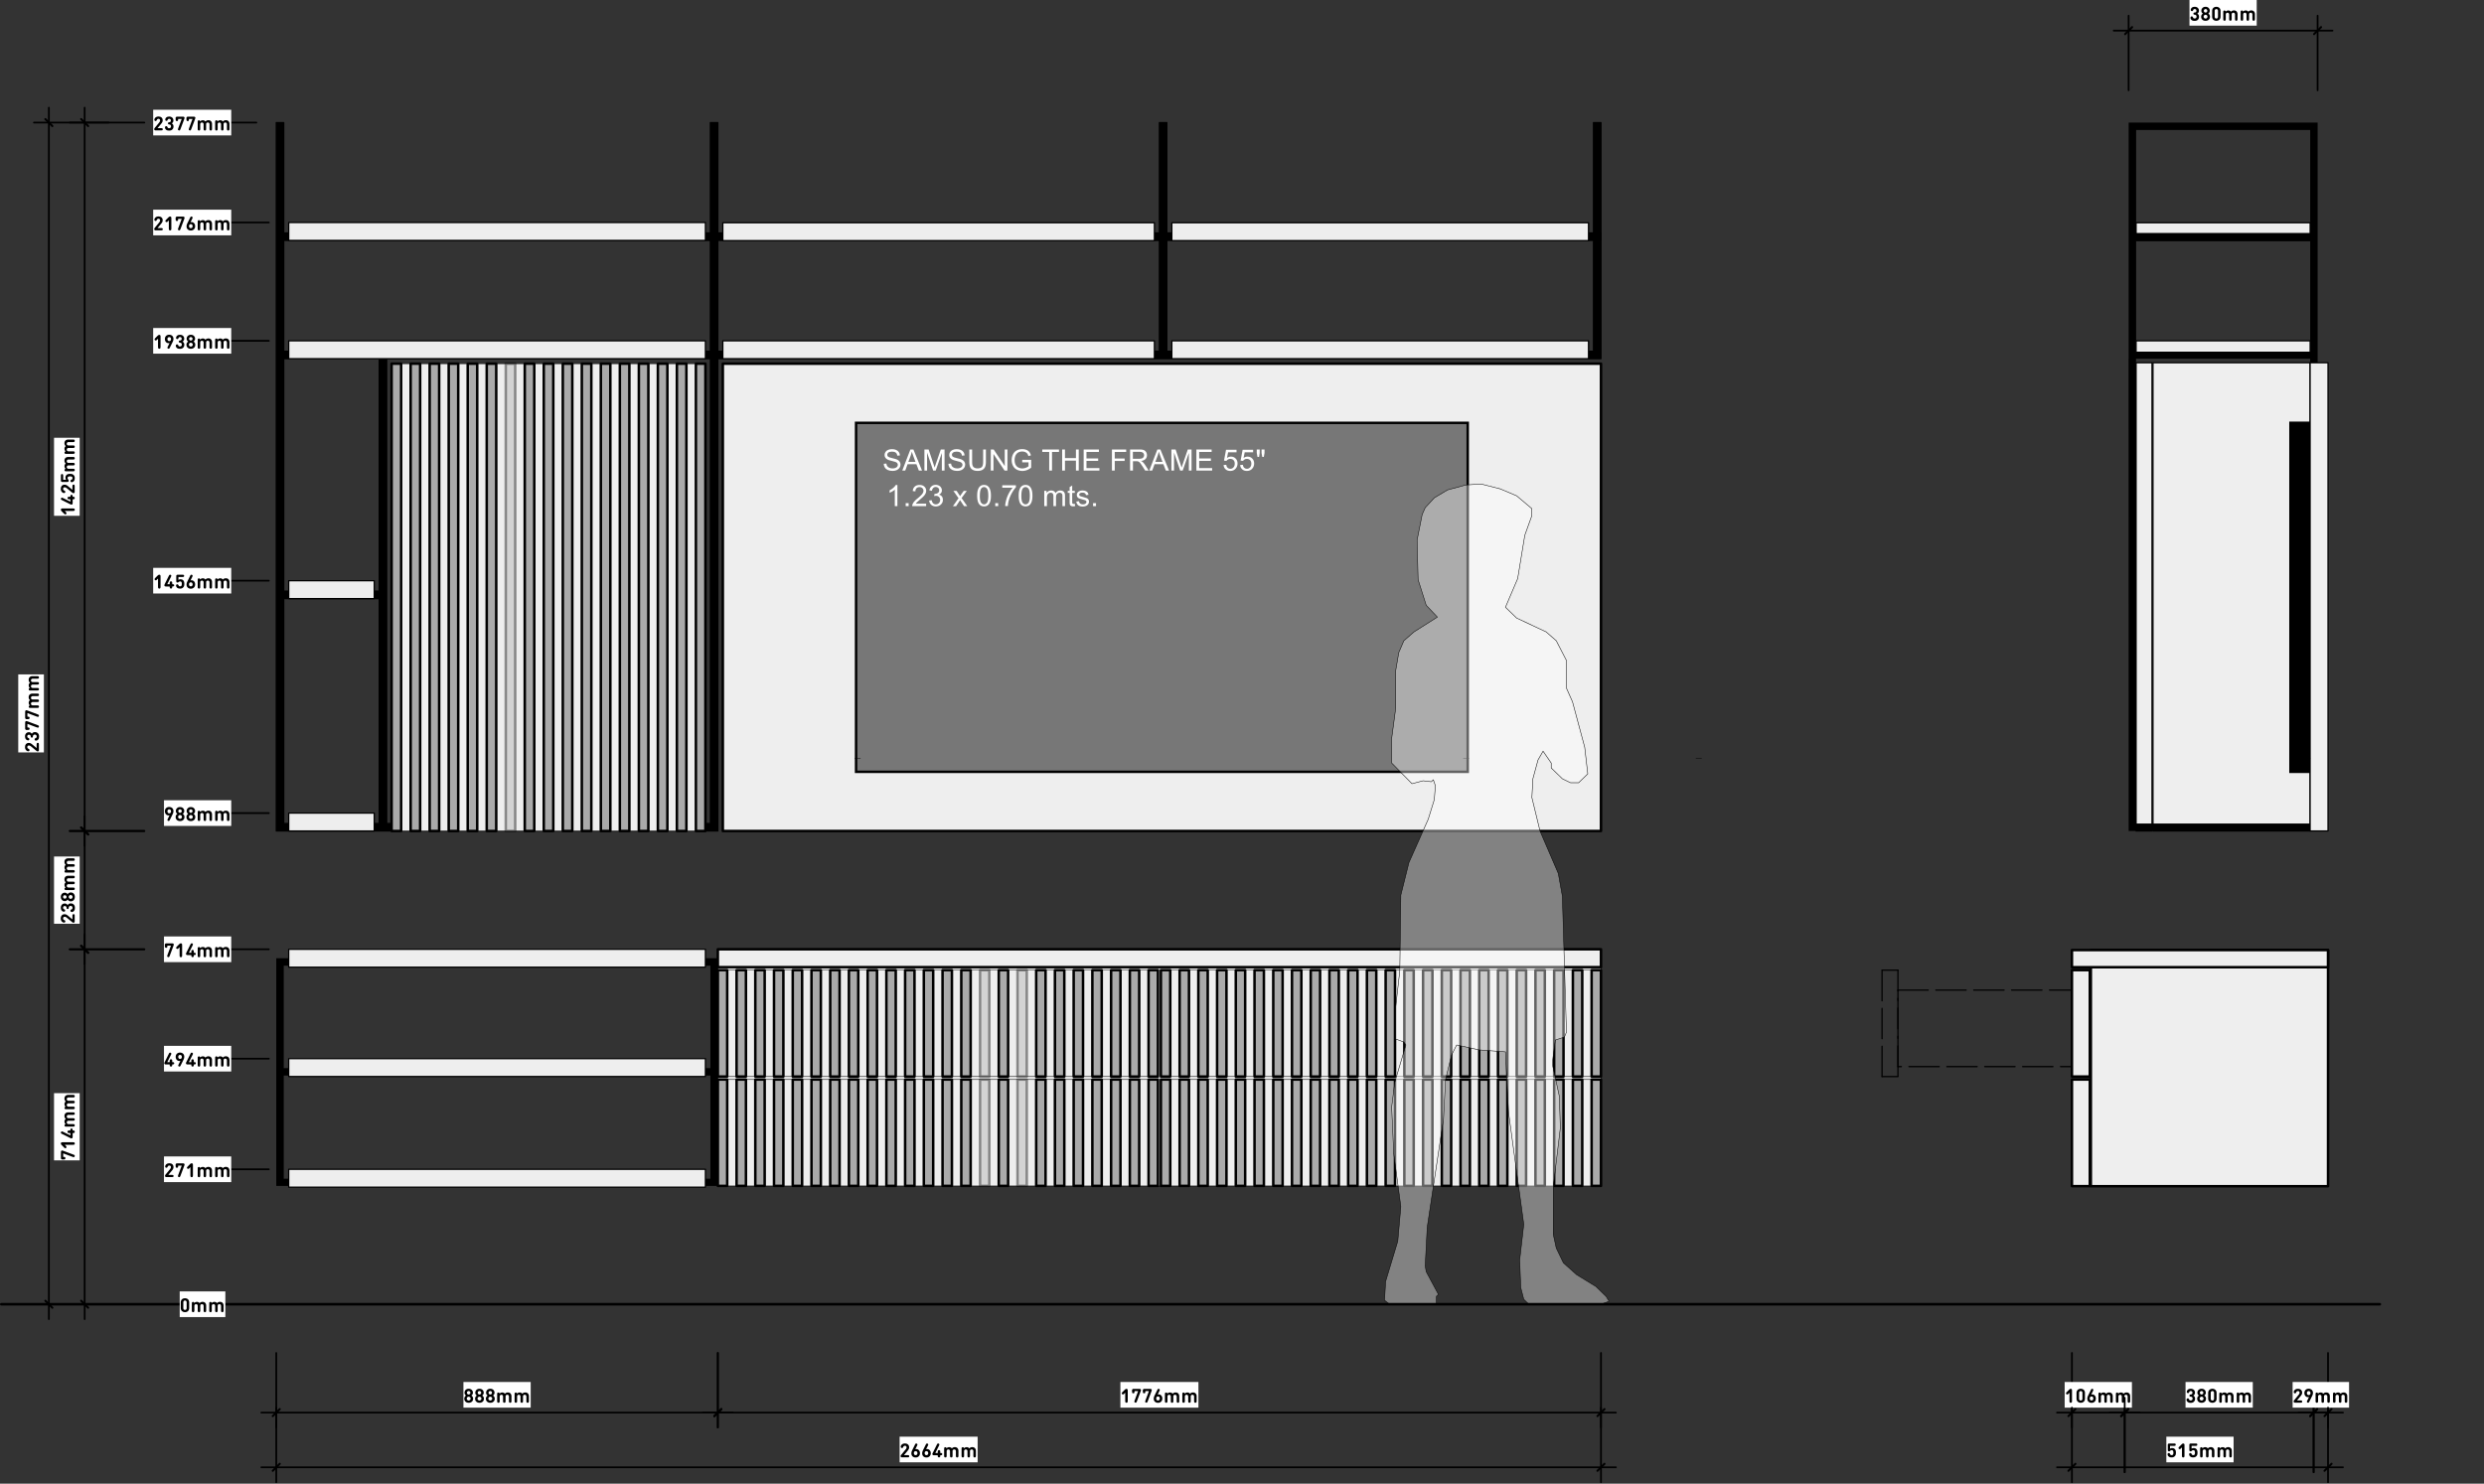 <svg xmlns="http://www.w3.org/2000/svg" xmlns:xlink="http://www.w3.org/1999/xlink" width="708" height="423" stroke="#000" stroke-linecap="round" stroke-linejoin="round" fill="#fff" fill-rule="evenodd"><rect width="100%" height="100%" fill="#333333" stroke="none"/><style><![CDATA[.B{opacity:.4}.C{stroke:none}.D{fill:none}.E{fill-rule:nonzero}.F{stroke-width:.72}.G{fill:#aaa}.H{fill:#eee}.I{fill:#000}.J{stroke-width:.5}.K{stroke-width:.36}.L{stroke-width:.58}.M{stroke-width:.14}.N{stroke-dasharray:0,0,8.64,2.16}]]></style><path d="M206.02 103.69h250.3v133.23h-250.3z" class="C E H"/><path d="M206.02 103.69h250.3v133.23h-250.3z" class="D F"/><use xlink:href="#B" class="C I"/><use xlink:href="#B" class="D K"/><use xlink:href="#C" class="C E H"/><use xlink:href="#C" class="D K"/><path d="M206.02 97.17h123.02v5.1H206.02z" class="C E H"/><path d="M206.02 97.17h123.02v5.1H206.02z" class="D K"/><path d="M334 97.17h118.77v5.1H334z" class="C E H"/><path d="M334 97.17h118.77v5.1H334z" class="D K"/><path d="M204.6 270.65h251.72v67.46H204.6z" class="C E H"/><path d="M204.6 270.65h251.72v67.46H204.6z" class="D M"/><g class="C"><path d="M80.87 306.65h121.61v29.41H80.87v-29.41m0-31.32h121.61V304.53H80.87v-29.2M78.74 273.2v64.91H204.6V273.2H78.74" class="I"/><use xlink:href="#C" y="173.48" class="E H"/></g><use xlink:href="#C" y="173.48" class="D K"/><path d="M111.62 103.69h89.43v133.23h-89.43z" class="C E H"/><path d="M111.62 103.69h89.43v133.23h-89.43z" class="D M"/><path d="M82.29 231.82h24.38v5.1H82.29z" class="C E H"/><path d="M82.29 231.82h24.38v5.1H82.29z" class="D K"/><path d="M82.29 165.56h24.38v5.1H82.29z" class="C E H"/><path d="M82.29 165.56h24.38v5.1H82.29z" class="D K"/><path d="M80.87 66.42h375.45v2.13H80.87z" class="C E I"/><path d="M80.87 66.42h375.45v2.13H80.87z" class="D K"/><use xlink:href="#C" y="-33.73" class="C E H"/><use xlink:href="#C" y="-33.73" class="D K"/><path d="M206.02 63.51h123.02v5.1H206.02z" class="C E H"/><path d="M206.02 63.51h123.02v5.1H206.02z" class="D K"/><path d="M334 63.51h118.77v5.1H334z" class="C E H"/><path d="M334 63.51h118.77v5.1H334z" class="D K"/><path d="M204.6 276.6h125.43v30.33H204.6z" class="C E H"/><path d="M204.6 276.6h125.43v30.33H204.6z" class="D M"/><path d="M330.88 276.6h125.43v30.33H330.88z" class="C E H"/><path d="M330.88 276.6h125.43v30.33H330.88z" class="D M"/><path d="M204.6 307.78h125.43v30.33H204.6z" class="C E H"/><path d="M204.6 307.78h125.43v30.33H204.6z" class="D M"/><path d="M330.88 307.78h125.43v30.33H330.88z" class="C E H"/><path d="M330.88 307.78h125.43v30.33H330.88z" class="D M"/><path d="M204.6 270.65h251.72v5.1H204.6z" class="C E H"/><path d="M204.6 270.65h251.72v5.1H204.6z" class="D F"/><use xlink:href="#C" y="204.66" class="C E H"/><use xlink:href="#C" y="204.66" class="D K"/><use xlink:href="#C" y="236.2" class="C E H"/><use xlink:href="#C" y="236.2" class="D K"/><g class="C E"><path d="M243.65 120.2h175.04v100.2H243.65z" class="I"/><path d="M244.36 120.91h173.62v98.79H244.36z" fill="#777"/></g><path d="M417.1 216.21h1.59m-173.45 0h-1.59" class="D M"/><g class="C E"><use xlink:href="#D"/><path d="M257.17 134.16l2.31-6.01h.86l2.46 6.01h-.91l-.7-1.82h-2.51l-.66 1.82h-.84zm1.73-2.47h2.04l-.63-1.67-.43-1.25c-.08.39-.18.77-.32 1.15l-.66 1.76zm4.58 2.47v-6.01h1.2l1.42 4.26.29.89.32-.96 1.44-4.18h1.07v6.01h-.77v-5.03l-1.75 5.03h-.72l-1.74-5.12v5.12h-.77z"/><use xlink:href="#D" x="18.43"/><path d="M280.21 128.15h.8v3.47c0 .6-.07 1.08-.21 1.44s-.38.64-.74.87c-.36.22-.82.33-1.4.33s-1.02-.1-1.38-.29-.61-.48-.77-.84c-.15-.37-.23-.87-.23-1.51v-3.47h.8v3.47c0 .52.05.91.15 1.15.1.25.26.44.5.57s.53.2.87.2c.58 0 1-.13 1.25-.4s.37-.77.37-1.53v-3.47zm2.19 6.01v-6.01h.82l3.16 4.72v-4.72h.76v6.01h-.82l-3.16-4.73v4.73h-.76zm8.96-2.35v-.71h2.55v2.23c-.39.31-.79.55-1.21.7s-.84.24-1.28.24c-.59 0-1.13-.13-1.61-.38s-.85-.62-1.09-1.1-.37-1.01-.37-1.6.12-1.13.37-1.64.6-.88 1.06-1.13.99-.37 1.59-.37c.44 0 .83.07 1.18.21s.63.34.83.59.35.58.46.98l-.72.2c-.09-.31-.2-.55-.34-.72-.13-.17-.33-.31-.57-.42-.25-.1-.52-.16-.83-.16-.36 0-.68.06-.94.17-.27.11-.48.26-.64.44s-.29.38-.38.59c-.15.37-.23.77-.23 1.21 0 .54.09.98.28 1.35s.45.63.81.8c.35.18.73.26 1.12.26.34 0 .68-.07 1.01-.2s.58-.27.75-.42v-1.12h-1.77zm7.69 2.35v-5.3h-1.98v-.71h4.77v.71h-1.99v5.3h-.8zm3.69 0v-6.01h.8v2.47h3.13v-2.47h.8v6.01h-.8v-2.83h-3.13v2.83h-.8zm6.13 0v-6.01h4.35v.71h-3.55v1.84H313v.71h-3.33v2.05h3.69v.71h-4.49zm8.06 0v-6.01h4.06v.71h-3.26v1.86h2.82v.71h-2.82v2.73h-.8zm5.17 0v-6.01h2.67c.54 0 .94.05 1.22.16s.5.3.67.57.25.58.25.91c0 .43-.14.79-.41 1.08-.28.29-.7.48-1.28.56.21.1.37.2.48.3.23.21.45.48.66.8l1.05 1.64h-1l-.8-1.25-.57-.83c-.15-.19-.29-.33-.4-.4a1.139 1.139 0 0 0-.36-.16c-.09-.02-.24-.03-.44-.03h-.92v2.67h-.8zm.8-3.36h1.71c.36 0 .65-.04.85-.11s.36-.2.47-.36c.11-.17.16-.35.16-.54 0-.28-.1-.52-.31-.7s-.53-.27-.98-.27h-1.9v1.99zm4.67 3.36l2.31-6.01h.86l2.46 6.01h-.91l-.7-1.82h-2.51l-.66 1.82h-.84zm1.73-2.47h2.04l-.63-1.67-.43-1.25c-.08.39-.18.77-.32 1.15l-.66 1.76zm4.58 2.47v-6.01h1.2l1.42 4.26.29.89.32-.96 1.44-4.18h1.07v6.01h-.77v-5.03l-1.75 5.03h-.72l-1.74-5.12v5.12h-.77zm7.12 0v-6.01h4.35v.71h-3.55v1.84h3.33v.71h-3.33v2.05h3.69v.71H341z"/><use xlink:href="#E"/><use xlink:href="#E" x="4.73"/><path d="M358.42 130.28l-.21-1.14v-.98h.84v.98l-.18 1.14h-.45zm1.36 0l-.2-1.14v-.98h.84v.98l-.2 1.14h-.44zm-104 14.02h-.74v-4.7c-.18.17-.41.34-.7.51s-.55.3-.78.38v-.71c.41-.19.77-.43 1.08-.71s.53-.54.66-.8h.48v6.04zm2.36 0v-.84h.84v.84h-.84zm5.83-.71v.71H260c0-.18.02-.35.09-.51.1-.27.26-.54.49-.8.22-.26.54-.57.97-.91.65-.54 1.1-.96 1.32-1.27s.34-.61.34-.89-.1-.54-.31-.74-.48-.3-.82-.3c-.36 0-.64.11-.85.32s-.32.51-.32.89l-.76-.08c.05-.57.25-1 .59-1.29.34-.3.79-.45 1.37-.45s1.03.16 1.37.48.5.72.5 1.19c0 .24-.05.48-.15.71s-.26.48-.49.73c-.23.26-.61.61-1.14 1.06l-.85.76c-.13.13-.23.27-.31.4h2.95zm.85-.88l.74-.1c.08.42.23.72.43.9s.45.28.74.28c.35 0 .64-.12.88-.36s.36-.54.36-.89-.11-.62-.33-.84-.5-.33-.85-.33c-.14 0-.31.03-.52.08l.08-.65h.12c.31 0 .6-.08.85-.25s.38-.42.38-.76c0-.27-.09-.5-.27-.67s-.42-.27-.71-.27-.53.09-.72.27-.31.45-.37.81l-.74-.13c.09-.49.29-.88.62-1.15.32-.27.72-.41 1.19-.41.33 0 .63.07.91.21s.49.33.63.58c.15.24.22.5.22.78s-.07.5-.21.71-.35.38-.62.51c.36.08.63.25.83.51s.29.58.29.97c0 .52-.19.97-.57 1.33s-.87.55-1.45.55c-.53 0-.97-.16-1.31-.47s-.55-.72-.6-1.22zm6.8 1.59l1.59-2.26-1.47-2.09h.92l.67 1.02a5.485 5.485 0 0 1 .3.49l.33-.48.73-1.03h.88l-1.5 2.05 1.62 2.31h-.91l-.89-1.35-.24-.37-1.14 1.72h-.89zm6.9-2.97c0-.71.07-1.28.22-1.72.15-.43.36-.77.65-1 .29-.24.65-.35 1.09-.35.32 0 .61.06.85.19s.44.32.6.56.28.54.37.89.14.83.14 1.42c0 .71-.07 1.27-.22 1.71-.15.43-.36.77-.65 1-.29.24-.65.35-1.09.35-.58 0-1.03-.21-1.37-.62-.4-.5-.59-1.31-.59-2.44zm.76 0c0 .99.12 1.64.35 1.97s.52.49.85.49.62-.16.86-.49c.23-.33.35-.98.35-1.97s-.12-1.65-.35-1.97c-.23-.33-.52-.49-.86-.49s-.61.14-.81.43c-.25.37-.38 1.04-.38 2.03zm4.39 2.97v-.84h.84v.84h-.84zm2-5.23v-.71h3.89v.57c-.38.41-.76.95-1.14 1.62-.38.68-.67 1.37-.87 2.08-.15.5-.24 1.05-.28 1.65h-.76c0-.47.1-1.04.28-1.71s.43-1.32.77-1.94c.33-.62.69-1.15 1.06-1.57h-2.94zm4.68 2.26c0-.71.07-1.28.22-1.72.15-.43.36-.77.65-1 .29-.24.65-.35 1.09-.35.32 0 .61.06.85.19s.44.32.6.56.28.54.37.89.14.83.14 1.42c0 .71-.07 1.27-.22 1.71-.15.43-.36.77-.65 1-.29.24-.65.35-1.09.35-.58 0-1.03-.21-1.37-.62-.4-.5-.59-1.31-.59-2.44zm.76 0c0 .99.12 1.64.35 1.97s.52.49.85.49.62-.16.86-.49c.23-.33.35-.98.35-1.97s-.12-1.65-.35-1.97c-.23-.33-.52-.49-.86-.49s-.61.14-.81.43c-.25.37-.38 1.04-.38 2.03zm6.53 2.97v-4.36h.66v.61c.14-.21.32-.38.55-.51s.49-.19.77-.19c.32 0 .59.07.79.2.21.13.35.32.44.56.34-.51.79-.76 1.35-.76.43 0 .76.12 1 .36s.35.61.35 1.1v2.99h-.73v-2.74c0-.29-.02-.51-.07-.64s-.13-.23-.26-.31-.27-.12-.44-.12c-.31 0-.56.1-.76.31s-.3.53-.3.98v2.53h-.74v-2.83c0-.33-.06-.57-.18-.74-.12-.16-.32-.25-.59-.25-.21 0-.4.05-.58.16s-.3.27-.38.48-.12.51-.12.91v2.26h-.74zm8.7-.66l.11.65c-.21.04-.39.07-.56.07-.27 0-.48-.04-.62-.13a.702.702 0 0 1-.31-.33c-.06-.14-.09-.43-.09-.87v-2.51h-.54v-.57h.54v-1.08l.73-.44v1.52h.74v.57h-.74v2.55c0 .21.01.35.04.41s.07.11.13.14.14.05.25.05c.08 0 .19 0 .32-.03zm.46-.64l.73-.11c.04.29.16.52.34.67.19.16.45.23.79.23s.59-.07.75-.21.25-.3.25-.49c0-.17-.07-.3-.22-.39-.1-.07-.35-.15-.75-.25l-1.13-.35c-.21-.1-.37-.24-.48-.41s-.16-.37-.16-.58c0-.19.04-.37.13-.54s.21-.3.36-.41c.11-.08.27-.16.47-.22s.41-.09.64-.09c.34 0 .64.05.9.15s.45.23.57.4.21.39.25.67l-.72.1c-.03-.22-.13-.4-.29-.52-.16-.13-.38-.19-.67-.19-.34 0-.58.06-.73.17s-.22.24-.22.39c0 .1.03.18.09.26s.15.15.28.2c.07.03.29.09.65.19l1.09.34c.21.09.37.22.49.39s.18.38.18.63-.07.48-.22.7a1.343 1.343 0 0 1-.62.5c-.27.12-.58.18-.92.18-.57 0-1-.12-1.29-.35-.3-.23-.49-.58-.57-1.05zm4.75 1.3v-.84h.84v.84h-.84z"/><use xlink:href="#F" class="B G"/></g><use xlink:href="#F" class="B D F"/><use xlink:href="#F" x="5.42" class="B C E G"/><use xlink:href="#F" x="5.42" class="B D F"/><use xlink:href="#F" x="10.84" class="B C E G"/><use xlink:href="#F" x="10.84" class="B D F"/><use xlink:href="#F" x="16.27" class="B C E G"/><use xlink:href="#F" x="16.27" class="B D F"/><use xlink:href="#F" x="21.69" class="B C E G"/><use xlink:href="#F" x="21.69" class="B D F"/><use xlink:href="#F" x="27.11" class="B C E G"/><use xlink:href="#F" x="27.11" class="B D F"/><path d="M144.15 103.69h2.71v133.23H144.15z" class="B C E G"/><path d="M144.15 103.69h2.71v133.23H144.15z" class="B D F"/><use xlink:href="#F" x="37.95" class="B C E G"/><use xlink:href="#F" x="37.95" class="B D F"/><use xlink:href="#F" x="43.37" class="B C E G"/><use xlink:href="#F" x="43.37" class="B D F"/><use xlink:href="#F" x="48.79" class="B C E G"/><use xlink:href="#F" x="48.79" class="B D F"/><use xlink:href="#F" x="54.21" class="B C E G"/><use xlink:href="#F" x="54.21" class="B D F"/><use xlink:href="#F" x="59.63" class="B C E G"/><use xlink:href="#F" x="59.63" class="B D F"/><use xlink:href="#F" x="65.05" class="B C E G"/><use xlink:href="#F" x="65.05" class="B D F"/><use xlink:href="#F" x="70.47" class="B C E G"/><use xlink:href="#F" x="70.47" class="B D F"/><use xlink:href="#F" x="75.89" class="B C E G"/><use xlink:href="#F" x="75.89" class="B D F"/><use xlink:href="#F" x="81.31" class="B C E G"/><use xlink:href="#F" x="81.31" class="B D F"/><use xlink:href="#F" x="86.73" class="B C E G"/><use xlink:href="#F" x="86.73" class="B D F"/><use xlink:href="#G" class="B C E G"/><use xlink:href="#G" class="B D F"/><use xlink:href="#G" x="5.34" class="B C E G"/><use xlink:href="#G" x="5.34" class="B D F"/><use xlink:href="#G" x="10.68" class="B C E G"/><use xlink:href="#G" x="10.68" class="B D F"/><use xlink:href="#G" x="16.01" class="B C E G"/><use xlink:href="#G" x="16.01" class="B D F"/><use xlink:href="#G" x="21.35" class="B C E G"/><use xlink:href="#G" x="21.35" class="B D F"/><use xlink:href="#G" x="26.69" class="B C E G"/><use xlink:href="#G" x="26.69" class="B D F"/><use xlink:href="#G" x="32.03" class="B C E G"/><use xlink:href="#G" x="32.03" class="B D F"/><use xlink:href="#G" x="37.36" class="B C E G"/><use xlink:href="#G" x="37.36" class="B D F"/><use xlink:href="#G" x="42.7" class="B C E G"/><use xlink:href="#G" x="42.7" class="B D F"/><use xlink:href="#G" x="48.04" class="B C E G"/><use xlink:href="#G" x="48.04" class="B D F"/><use xlink:href="#G" x="53.38" class="B C E G"/><use xlink:href="#G" x="53.38" class="B D F"/><use xlink:href="#G" x="58.71" class="B C E G"/><use xlink:href="#G" x="58.71" class="B D F"/><use xlink:href="#G" x="64.05" class="B C E G"/><use xlink:href="#G" x="64.05" class="B D F"/><use xlink:href="#G" x="69.39" class="B C E G"/><use xlink:href="#G" x="69.39" class="B D F"/><path d="M279.33 276.6H282v30.33h-2.67z" class="B C E G"/><path d="M279.33 276.6H282v30.33h-2.67z" class="B D F"/><use xlink:href="#G" x="80.07" class="B C E G"/><use xlink:href="#G" x="80.07" class="B D F"/><path d="M290 276.6h2.67v30.33H290z" class="B C E G"/><path d="M290 276.6h2.67v30.33H290z" class="B D F"/><use xlink:href="#G" x="90.74" class="B C E G"/><use xlink:href="#G" x="90.74" class="B D F"/><use xlink:href="#G" x="96.08" class="B C E G"/><use xlink:href="#G" x="96.08" class="B D F"/><use xlink:href="#G" x="101.42" class="B C E G"/><use xlink:href="#G" x="101.42" class="B D F"/><use xlink:href="#G" x="106.75" class="B C E G"/><use xlink:href="#G" x="106.75" class="B D F"/><use xlink:href="#G" x="112.09" class="B C E G"/><use xlink:href="#G" x="112.09" class="B D F"/><use xlink:href="#G" x="117.43" class="B C E G"/><use xlink:href="#G" x="117.43" class="B D F"/><use xlink:href="#G" x="122.77" class="B C E G"/><use xlink:href="#G" x="122.77" class="B D F"/><use xlink:href="#G" y="31.18" class="B C E G"/><use xlink:href="#G" y="31.18" class="B D F"/><use xlink:href="#G" x="5.34" y="31.18" class="B C E G"/><use xlink:href="#G" x="5.34" y="31.18" class="B D F"/><use xlink:href="#G" x="10.68" y="31.18" class="B C E G"/><use xlink:href="#G" x="10.68" y="31.18" class="B D F"/><use xlink:href="#G" x="16.01" y="31.18" class="B C E G"/><use xlink:href="#G" x="16.01" y="31.18" class="B D F"/><use xlink:href="#G" x="21.35" y="31.18" class="B C E G"/><use xlink:href="#G" x="21.35" y="31.18" class="B D F"/><use xlink:href="#G" x="26.69" y="31.18" class="B C E G"/><use xlink:href="#G" x="26.69" y="31.18" class="B D F"/><use xlink:href="#G" x="32.03" y="31.18" class="B C E G"/><use xlink:href="#G" x="32.03" y="31.18" class="B D F"/><use xlink:href="#G" x="37.36" y="31.18" class="B C E G"/><use xlink:href="#G" x="37.36" y="31.18" class="B D F"/><use xlink:href="#G" x="42.7" y="31.18" class="B C E G"/><use xlink:href="#G" x="42.7" y="31.18" class="B D F"/><use xlink:href="#G" x="48.04" y="31.18" class="B C E G"/><use xlink:href="#G" x="48.04" y="31.18" class="B D F"/><use xlink:href="#G" x="53.38" y="31.18" class="B C E G"/><use xlink:href="#G" x="53.38" y="31.18" class="B D F"/><use xlink:href="#G" x="58.71" y="31.18" class="B C E G"/><use xlink:href="#G" x="58.71" y="31.18" class="B D F"/><use xlink:href="#G" x="64.05" y="31.18" class="B C E G"/><use xlink:href="#G" x="64.05" y="31.18" class="B D F"/><use xlink:href="#G" x="69.39" y="31.18" class="B C E G"/><use xlink:href="#G" x="69.39" y="31.18" class="B D F"/><path d="M279.33 307.78H282v30.33h-2.67z" class="B C E G"/><path d="M279.33 307.78H282v30.33h-2.67z" class="B D F"/><use xlink:href="#G" x="80.07" y="31.18" class="B C E G"/><use xlink:href="#G" x="80.07" y="31.18" class="B D F"/><path d="M290 307.78h2.67v30.33H290z" class="B C E G"/><path d="M290 307.78h2.67v30.33H290z" class="B D F"/><use xlink:href="#G" x="90.74" y="31.18" class="B C E G"/><use xlink:href="#G" x="90.74" y="31.18" class="B D F"/><use xlink:href="#G" x="96.08" y="31.18" class="B C E G"/><use xlink:href="#G" x="96.08" y="31.18" class="B D F"/><use xlink:href="#G" x="101.42" y="31.18" class="B C E G"/><use xlink:href="#G" x="101.42" y="31.18" class="B D F"/><use xlink:href="#G" x="106.75" y="31.18" class="B C E G"/><use xlink:href="#G" x="106.75" y="31.18" class="B D F"/><use xlink:href="#G" x="112.09" y="31.18" class="B C E G"/><use xlink:href="#G" x="112.09" y="31.18" class="B D F"/><use xlink:href="#G" x="117.43" y="31.18" class="B C E G"/><use xlink:href="#G" x="117.43" y="31.18" class="B D F"/><use xlink:href="#G" x="122.77" y="31.18" class="B C E G"/><use xlink:href="#G" x="122.77" y="31.18" class="B D F"/><use xlink:href="#G" x="126.28" class="B C E G"/><use xlink:href="#G" x="126.28" class="B D F"/><use xlink:href="#G" x="131.62" class="B C E G"/><use xlink:href="#G" x="131.62" class="B D F"/><use xlink:href="#G" x="136.96" class="B C E G"/><use xlink:href="#G" x="136.96" class="B D F"/><use xlink:href="#G" x="142.3" class="B C E G"/><use xlink:href="#G" x="142.3" class="B D F"/><use xlink:href="#G" x="147.63" class="B C E G"/><use xlink:href="#G" x="147.63" class="B D F"/><use xlink:href="#G" x="152.97" class="B C E G"/><use xlink:href="#G" x="152.97" class="B D F"/><use xlink:href="#G" x="158.31" class="B C E G"/><use xlink:href="#G" x="158.31" class="B D F"/><use xlink:href="#G" x="163.65" class="B C E G"/><use xlink:href="#G" x="163.65" class="B D F"/><use xlink:href="#G" x="168.99" class="B C E G"/><use xlink:href="#G" x="168.99" class="B D F"/><use xlink:href="#G" x="174.32" class="B C E G"/><use xlink:href="#G" x="174.32" class="B D F"/><use xlink:href="#G" x="179.66" class="B C E G"/><use xlink:href="#G" x="179.66" class="B D F"/><use xlink:href="#G" x="185" class="B C E G"/><use xlink:href="#G" x="185" class="B D F"/><use xlink:href="#G" x="190.34" class="B C E G"/><use xlink:href="#G" x="190.34" class="B D F"/><use xlink:href="#G" x="195.67" class="B C E G"/><use xlink:href="#G" x="195.67" class="B D F"/><use xlink:href="#G" x="201.01" class="B C E G"/><use xlink:href="#G" x="201.01" class="B D F"/><use xlink:href="#G" x="206.35" class="B C E G"/><use xlink:href="#G" x="206.35" class="B D F"/><use xlink:href="#G" x="211.69" class="B C E G"/><use xlink:href="#G" x="211.69" class="B D F"/><use xlink:href="#G" x="217.02" class="B C E G"/><use xlink:href="#G" x="217.02" class="B D F"/><use xlink:href="#G" x="222.36" class="B C E G"/><use xlink:href="#G" x="222.36" class="B D F"/><use xlink:href="#G" x="227.7" class="B C E G"/><use xlink:href="#G" x="227.7" class="B D F"/><use xlink:href="#G" x="233.04" class="B C E G"/><use xlink:href="#G" x="233.04" class="B D F"/><use xlink:href="#G" x="238.37" class="B C E G"/><use xlink:href="#G" x="238.37" class="B D F"/><use xlink:href="#G" x="243.71" class="B C E G"/><use xlink:href="#G" x="243.71" class="B D F"/><use xlink:href="#G" x="249.05" class="B C E G"/><use xlink:href="#G" x="249.05" class="B D F"/><use xlink:href="#G" x="126.28" y="31.18" class="B C E G"/><use xlink:href="#G" x="126.28" y="31.18" class="B D F"/><use xlink:href="#G" x="131.62" y="31.18" class="B C E G"/><use xlink:href="#G" x="131.62" y="31.18" class="B D F"/><use xlink:href="#G" x="136.96" y="31.18" class="B C E G"/><use xlink:href="#G" x="136.96" y="31.18" class="B D F"/><use xlink:href="#G" x="142.3" y="31.18" class="B C E G"/><use xlink:href="#G" x="142.3" y="31.18" class="B D F"/><use xlink:href="#G" x="147.63" y="31.18" class="B C E G"/><use xlink:href="#G" x="147.63" y="31.18" class="B D F"/><use xlink:href="#G" x="152.97" y="31.18" class="B C E G"/><use xlink:href="#G" x="152.97" y="31.18" class="B D F"/><use xlink:href="#G" x="158.31" y="31.18" class="B C E G"/><use xlink:href="#G" x="158.31" y="31.18" class="B D F"/><use xlink:href="#G" x="163.65" y="31.18" class="B C E G"/><use xlink:href="#G" x="163.65" y="31.18" class="B D F"/><use xlink:href="#G" x="168.99" y="31.18" class="B C E G"/><use xlink:href="#G" x="168.99" y="31.18" class="B D F"/><use xlink:href="#G" x="174.32" y="31.18" class="B C E G"/><use xlink:href="#G" x="174.32" y="31.18" class="B D F"/><use xlink:href="#G" x="179.66" y="31.18" class="B C E G"/><use xlink:href="#G" x="179.66" y="31.18" class="B D F"/><use xlink:href="#G" x="185" y="31.18" class="B C E G"/><use xlink:href="#G" x="185" y="31.18" class="B D F"/><use xlink:href="#G" x="190.34" y="31.18" class="B C E G"/><use xlink:href="#G" x="190.34" y="31.18" class="B D F"/><use xlink:href="#G" x="195.67" y="31.18" class="B C E G"/><use xlink:href="#G" x="195.67" y="31.18" class="B D F"/><use xlink:href="#G" x="201.01" y="31.18" class="B C E G"/><use xlink:href="#G" x="201.01" y="31.18" class="B D F"/><use xlink:href="#G" x="206.35" y="31.18" class="B C E G"/><use xlink:href="#G" x="206.35" y="31.18" class="B D F"/><use xlink:href="#G" x="211.69" y="31.18" class="B C E G"/><use xlink:href="#G" x="211.69" y="31.18" class="B D F"/><use xlink:href="#G" x="217.02" y="31.18" class="B C E G"/><use xlink:href="#G" x="217.02" y="31.18" class="B D F"/><use xlink:href="#G" x="222.36" y="31.18" class="B C E G"/><use xlink:href="#G" x="222.36" y="31.18" class="B D F"/><use xlink:href="#G" x="227.7" y="31.18" class="B C E G"/><use xlink:href="#G" x="227.7" y="31.18" class="B D F"/><use xlink:href="#G" x="233.04" y="31.18" class="B C E G"/><use xlink:href="#G" x="233.04" y="31.18" class="B D F"/><use xlink:href="#G" x="238.37" y="31.18" class="B C E G"/><use xlink:href="#G" x="238.37" y="31.18" class="B D F"/><use xlink:href="#G" x="243.71" y="31.18" class="B C E G"/><use xlink:href="#G" x="243.71" y="31.18" class="B D F"/><use xlink:href="#G" x="249.05" y="31.18" class="B C E G"/><use xlink:href="#G" x="249.05" y="31.18" class="B D F"/><path d="M595.94 270.87h67.61v67.32h-67.61z" class="C E H"/><path d="M595.94 270.87h67.61v67.32h-67.61z" class="D F"/><path d="M608.84 103.41h4.54v133.51h-4.54z" class="C E H"/><path d="M608.84 103.41h4.54v133.51h-4.54z" class="D K"/><path d="M613.65 103.41h44.79v133.51h-44.79z" class="C E H"/><path d="M613.65 103.41h44.79v133.51h-44.79z" class="D K"/><path d="M608.84 63.51h49.61v5.1H608.84z" class="C E H"/><path d="M608.84 63.51h49.61v5.1H608.84z" class="D K"/><g class="C"><path d="M608.84 234.79h49.61V102.27h-49.63l.03 132.52m49.61-168.38V37.07h-49.61v29.34h49.61m-49.61 2.2v31.54h49.61V68.61h-49.61m51.73-33.66v201.97h-53.86l-.03-134.65h.03V34.95h53.86" class="I"/><path d="M608.84 97.17h49.61v3.26H608.84z" class="E H"/></g><g class="D K"><path d="M608.84 97.17h49.61v3.26H608.84z"/><g class="N"><path d="M540.96 282.28h54.98m0 0v21.82m0 0H540.96"/><path d="M540.96 304.1v-21.82"/></g></g><path d="M590.55 276.6h5.1v30.33h-5.1z" class="C E H"/><path d="M590.55 276.6h5.1v30.33h-5.1z" class="D F"/><path d="M436.62 145.02v1.97l-2.02 5.62-2.03 12.36-3.48 8.16 3.19 3.09 8.4 3.93 2.89 2.53 2.9 5.62v7.88l1.74 3.93 3.47 12.93.87 7.59-2.6 2.53h-2.32l-2.32-1.13-3.18-3.09v-1.4l-2.32-3.38-1.45 2.53-1.45 5.34-.29 5.35 2.32 9.55 5.21 12.09 1.16 6.46 1.16 38.79-.58 1.41-2.6.84-.87 6.75 2.02 9.27.29 9-2.02 16.86v13.49l.86 3.94 2.03 4.21 3.77 3.38 5.5 3.37 2.9 2.81.86 1.41-2.31.84h-20.57l-1.44-1.41-.87-3.37-.29-7.87 1.16-10.12-4.35-32.04-.87-17.15-7.53-.56-6.37-1.4-1.45 2.81-1.73 7.02-.58 11.25-4.64 30.91-.57 10.97.28 1.68 3.48 6.47-.58.56v2.25h-13.32l-1.45-1.13.29-5.34 3.48-11.52.87-9.84-2.03-15.18-.58-13.21.87-7.02 3.18-10.68-.58-.85-2.31-.84v-9.28l1.15-10.12.3-21.64 2.31-9.28 5.5-12.36 1.74-5.62.29-3.94-.58-1.69-.58.57-2.32-.28-3.18.84-5.79-5.9v-7.03l1.16-8.71v-10.69l.86-5.05 1.45-3.38 2.9-2.53 6.66-4.21-3.19-3.38-2.31-7.3-.29-11.25 1.45-7.31.87-1.96 2.6-2.81 3.77-2.25 5.21-1.41 4.34-.28 5.51 1.41 4.63 1.96 4.34 3.66" opacity=".39" class="C"/><g class="D"><path d="M436.62 145.02v1.97l-2.02 5.62-2.03 12.36-3.48 8.16 3.19 3.09 8.4 3.93 2.89 2.53 2.9 5.62v7.88l1.74 3.93 3.47 12.93.87 7.59-2.6 2.53h-2.32l-2.32-1.13-3.18-3.09v-1.4l-2.32-3.38-1.45 2.53-1.45 5.34-.29 5.35 2.32 9.55 5.21 12.09 1.16 6.46 1.16 38.79-.58 1.41-2.6.84-.87 6.75 2.02 9.27.29 9-2.02 16.86v13.49l.86 3.94 2.03 4.21 3.77 3.38 5.5 3.37 2.9 2.81.86 1.41-2.31.84h-20.57l-1.44-1.41-.87-3.37-.29-7.87 1.16-10.12-4.35-32.04-.87-17.15-7.53-.56-6.37-1.4-1.45 2.81-1.73 7.02-.58 11.25-4.64 30.91-.57 10.97.28 1.68 3.48 6.47-.58.56v2.25h-13.32l-1.45-1.13.29-5.34 3.48-11.52.87-9.84-2.03-15.18-.58-13.21.87-7.02 3.18-10.68-.58-.85-2.31-.84v-9.28l1.15-10.12.3-21.64 2.31-9.28 5.5-12.36 1.74-5.62.29-3.94-.58-1.69-.58.57-2.32-.28-3.18.84-5.79-5.9v-7.03l1.16-8.71v-10.69l.86-5.05 1.45-3.38 2.9-2.53 6.66-4.21-3.19-3.38-2.31-7.3-.29-11.25 1.45-7.31.87-1.96 2.6-2.81 3.77-2.25 5.21-1.41 4.34-.28 5.51 1.41 4.63 1.96 4.34 3.66z" class="M"/><g class="K"><path d="M536.43 276.6h4.53"/><path d="M540.96 276.6v30.34" class="N"/><path d="M540.96 306.94h-4.53"/><path d="M536.43 306.94V276.6" class="N"/></g><path d="M.36 371.85h677.96" class="F"/></g><path d="M658.44 103.41h5.1v133.51h-5.1z" class="C E H"/><path d="M658.44 103.41h5.1v133.51h-5.1z" class="D K"/><path d="M590.55 270.87H663.54v4.89h-72.99z" class="C E H"/><path d="M590.55 270.87H663.54v4.89h-72.99z" class="D F"/><path d="M590.55 307.78h5.1v30.4h-5.1z" class="C E H"/><path d="M590.55 307.78h5.1v30.4h-5.1z" class="D F"/><path d="M652.49 120.2h5.95v100.2h-5.95z" class="C E I"/><g class="D"><path d="M656.85 216.21h1.59m-173.45 0h-1.59" class="M"/><path d="M78.74 385.74V407m125.86-21.26V407m-130.11-4.25h4.25m125.86 0h4.25m-130.11 0H204.6" class="J"/><path d="M77.74 403.75l2-2.01m125.86 0l-2 2.01" class="L"/></g><g class="C"><path d="M132.09 394.02h19.17v7.31h-19.17v-7.31"/><g class="E I"><use xlink:href="#H"/><use xlink:href="#H" x="3.08"/><use xlink:href="#H" x="6.16"/><use xlink:href="#I"/><use xlink:href="#I" x="4.97"/></g></g><g class="D"><path d="M204.6 385.74V407m251.72-21.26V407m-255.97-4.25h4.25m251.72 0h4.25m-255.97 0h251.72" class="J"/><path d="M203.6 403.75l2-2.01m251.72 0l-2.01 2.01" class="L"/></g><g class="C"><path d="M319.34 394.02h22.24v7.31h-22.24v-7.31"/><g class="E I"><path d="M319.82 397.47c-.1-.1-.13-.2-.09-.32.02-.06.08-.15.18-.24l.76-.76c.12-.12.25-.18.39-.18.11 0 .2.03.27.1s.1.19.1.36v3.02c0 .15-.02.26-.05.32-.06.11-.16.17-.31.17s-.25-.06-.31-.17c-.03-.06-.05-.17-.05-.32v-2.38l-.32.32c-.06.06-.1.1-.14.12s-.07.04-.1.05c-.11.04-.22 0-.32-.09z"/><use xlink:href="#J"/><use xlink:href="#J" x="3.08"/><path d="M330.57 396.27c0 .07-.03.16-.09.28l-.52 1.05c.09-.03.19-.05.3-.05.13 0 .26.03.38.08s.23.13.33.23.17.22.23.37.09.31.09.49c0 .38-.12.68-.35.9s-.52.33-.88.33-.65-.11-.88-.32-.34-.51-.34-.89c0-.11.02-.23.05-.36a1.82 1.82 0 0 1 .11-.33l.17-.36.71-1.43c.06-.12.12-.2.17-.24s.1-.05.17-.05c.09 0 .17.03.24.09s.11.13.11.22zm0 2.45c0-.17-.05-.31-.14-.42-.09-.1-.22-.16-.37-.16s-.27.05-.37.15c-.09.1-.14.24-.14.42s.05.32.14.42.22.15.37.15.27-.05.37-.15c.09-.1.14-.24.14-.42z"/><use xlink:href="#I" x="190.33"/><use xlink:href="#I" x="195.29"/></g></g><g class="D"><path d="M78.74 401.33v21.26m377.58-21.26v21.26m-381.83-4.25h4.25m377.58 0h4.25m-381.83 0h377.58" class="J"/><path d="M77.74 419.34l2-2m377.58 0l-2.01 2" class="L"/></g><g class="C"><path d="M256.41 409.61h22.24v7.31h-22.24v-7.31"/><g class="E I"><path d="M259.15 415.18c0 .13-.05.23-.16.28-.05.03-.15.04-.3.04h-1.51-.15c-.03 0-.07-.01-.12-.03s-.08-.04-.11-.07c-.07-.07-.1-.15-.1-.26 0-.07.02-.13.05-.19s.08-.12.14-.2l1.22-1.48c.1-.12.17-.22.21-.31s.07-.19.07-.31c0-.13-.04-.24-.12-.33-.08-.08-.2-.12-.35-.12-.12 0-.23.03-.3.09-.08.06-.14.15-.19.29-.04.09-.08.15-.14.2-.05.04-.12.06-.2.06-.11 0-.2-.04-.26-.11s-.09-.16-.09-.26c0-.11.03-.22.09-.34s.14-.22.24-.3c.22-.18.5-.28.84-.28.37 0 .66.09.88.29.22.19.33.46.33.8 0 .11 0 .21-.03.29-.02.08-.05.17-.1.26a2.501 2.501 0 0 1-.15.24c-.05.07-.13.17-.23.29l-.96 1.15h1.04c.14 0 .24.01.3.04.1.06.16.15.16.29z"/><use xlink:href="#K"/><use xlink:href="#K" x="3.08"/><path d="M267.27 415.03v-.12h-1.02c-.1 0-.18 0-.23-.02-.06-.01-.11-.04-.15-.07-.08-.07-.12-.16-.12-.27 0-.07.03-.17.1-.3l1.2-2.41c.06-.12.12-.2.17-.24s.1-.05.17-.05c.09 0 .17.03.24.09s.11.13.11.22c0 .07-.03.16-.09.28l-1.06 2.12h.69v-.33c0-.15.02-.26.05-.32.06-.11.16-.17.31-.17s.25.06.31.17c.03.06.05.17.05.32v.33h.1c.14 0 .24.01.3.04.1.06.16.15.16.28s-.05.23-.16.28c-.05.03-.15.04-.3.04h-.1v.12c0 .15-.02.26-.05.32-.06.11-.16.17-.31.17s-.25-.06-.31-.17c-.03-.06-.05-.17-.05-.32zm2.55-2.13c.09-.1.2-.17.33-.22s.26-.08.39-.08c.33 0 .58.12.76.36.12-.13.25-.22.39-.28s.29-.09.47-.09c.14 0 .28.02.4.07a.811.811 0 0 1 .31.19c.21.21.31.48.31.82v1.37c0 .15-.02.26-.05.32-.06.11-.16.17-.31.17s-.25-.06-.31-.17c-.03-.06-.05-.17-.05-.32v-1.27c0-.18-.05-.31-.14-.39s-.2-.13-.34-.13-.24.04-.34.12-.14.21-.14.38v1.29c0 .15-.02.26-.05.32-.06.11-.16.17-.31.17s-.25-.06-.31-.17c-.03-.06-.05-.17-.05-.32v-1.27c0-.18-.05-.31-.14-.39s-.21-.13-.34-.13-.24.04-.34.13c-.09.08-.14.21-.14.39v1.27c0 .15-.02.26-.05.32-.06.11-.16.17-.31.17s-.25-.06-.31-.17c-.03-.06-.05-.17-.05-.32v-1.94-.2c0-.04.02-.08.04-.12.03-.05.07-.09.12-.12.06-.03.12-.05.19-.05.09 0 .17.03.23.08.05.05.09.12.11.21z"/><use xlink:href="#I" x="132.37" y="15.59"/></g></g><path d="M73.07 371.85h-8.84" class="D J"/><g class="C"><path d="M51.22 368.19h13.01v7.32H51.22v-7.32"/><g class="E I"><path d="M53.92 371.3v1.65c0 .18-.03.35-.1.5-.06.15-.15.28-.26.37-.11.1-.24.17-.38.22s-.3.08-.46.08-.31-.03-.46-.08c-.14-.05-.27-.13-.38-.22-.11-.1-.2-.22-.26-.37s-.1-.32-.1-.5v-1.65c0-.18.03-.35.1-.5.06-.15.15-.27.26-.37s.24-.17.38-.22.3-.08.46-.08.31.03.46.08.27.13.38.22.2.22.26.37.1.32.1.5zm-1.67 0v1.66c0 .16.04.29.13.38s.2.14.34.14.26-.05.35-.14.13-.22.13-.38v-1.66c0-.16-.04-.29-.13-.38s-.2-.14-.35-.14-.26.05-.34.14c-.09.09-.13.22-.13.38z"/><use xlink:href="#L"/><use xlink:href="#L" x="4.96"/></g></g><path d="M76.62 333.37H65.91" class="D J"/><g class="C"><path d="M46.74 329.71h19.17v7.32H46.74v-7.32"/><g class="E I"><path d="M49.48 335.28c0 .13-.05.23-.16.28-.05.03-.15.04-.3.04h-1.51-.15c-.03 0-.07-.01-.12-.03s-.08-.04-.11-.07c-.07-.07-.1-.15-.1-.26 0-.07.02-.13.05-.19s.08-.12.14-.2l1.22-1.48c.1-.12.17-.22.21-.31s.07-.19.07-.31c0-.13-.04-.24-.12-.33-.08-.08-.2-.12-.35-.12-.12 0-.23.03-.3.09-.08.06-.14.15-.19.29-.04.09-.08.15-.14.2-.05.04-.12.06-.2.06-.11 0-.2-.04-.26-.11s-.09-.16-.09-.26c0-.11.03-.22.09-.34s.14-.22.24-.3c.22-.18.5-.28.84-.28.37 0 .66.09.88.29.22.19.33.46.33.8 0 .11 0 .21-.03.29-.02.08-.05.17-.1.26s-.1.17-.15.24-.13.17-.23.29l-.96 1.15h1.04c.14 0 .24.01.3.04.1.06.16.15.16.29zm.63-3.39s.04-.08.07-.11.07-.05.11-.07.08-.02.11-.03h.11 1.6c.1 0 .18 0 .24.02s.11.04.15.08c.07.06.11.15.11.26 0 .06-.03.16-.08.29l-1.11 2.96c-.05.13-.1.22-.15.26-.05.05-.12.07-.2.07s-.16-.03-.23-.08-.11-.12-.12-.19c0-.07.01-.17.06-.3l1.02-2.73h-1.02v.14c0 .15-.02.26-.05.32-.06.11-.16.17-.31.17s-.25-.06-.31-.17c-.03-.06-.05-.17-.05-.32v-.36-.11c0-.03.01-.07.03-.11zm3.27 1.27c-.1-.1-.13-.2-.09-.32.02-.06.08-.15.18-.24l.76-.76c.12-.12.25-.18.39-.18.11 0 .2.03.27.1s.1.19.1.36v3.02c0 .15-.02.26-.05.32-.06.11-.16.17-.31.17s-.25-.06-.31-.17c-.03-.06-.05-.17-.05-.32v-2.38l-.32.32c-.06.06-.1.1-.14.12s-.07.04-.1.05c-.11.04-.22 0-.32-.09z"/><use xlink:href="#I" x="-85.35" y="-64.31"/><use xlink:href="#I" x="-80.38" y="-64.31"/></g></g><path d="M76.62 301.83H65.91" class="D J"/><g class="C"><path d="M46.74 298.18h19.17v7.31H46.74v-7.31"/><g class="E I"><path d="M48.36 303.6v-.12h-1.02c-.1 0-.18 0-.23-.02-.06-.01-.11-.04-.15-.07-.08-.07-.12-.16-.12-.27 0-.07.03-.17.1-.3l1.2-2.41c.06-.12.12-.2.17-.24s.1-.05.17-.05c.09 0 .17.03.24.09s.11.13.11.22c0 .07-.03.16-.09.28l-1.06 2.12h.69v-.33c0-.15.02-.26.05-.32.06-.11.16-.17.31-.17s.25.06.31.17c.03.06.05.17.05.32v.33h.1c.14 0 .24.01.3.04.1.06.16.15.16.28s-.05.23-.16.28c-.05.03-.15.04-.3.04h-.1v.12c0 .15-.02.26-.05.32-.06.11-.16.17-.31.17s-.25-.06-.31-.17c-.03-.06-.05-.17-.05-.32zm2.45.18c0-.07.03-.16.09-.28l.52-1.05c-.09.03-.19.05-.3.05-.13 0-.26-.03-.39-.08-.12-.05-.23-.13-.33-.23s-.17-.22-.23-.37-.09-.31-.09-.49c0-.38.11-.68.34-.9s.52-.33.88-.33.65.11.88.32c.23.22.34.51.34.89 0 .11-.02.23-.05.36a1.816 1.816 0 0 1-.11.33l-.17.36-.71 1.43c-.06.12-.12.2-.17.24s-.1.05-.17.05c-.09 0-.17-.03-.24-.09s-.11-.14-.11-.22zm0-2.45c0 .17.05.31.14.42s.22.16.37.16.27-.05.37-.15c.09-.1.14-.24.14-.42s-.05-.32-.14-.42c-.1-.1-.22-.15-.37-.15s-.27.05-.37.15-.14.24-.14.42zm3.71 2.27v-.12H53.5c-.1 0-.18 0-.23-.02-.06-.01-.11-.04-.15-.07-.08-.07-.12-.16-.12-.27 0-.07.03-.17.1-.3l1.2-2.41c.06-.12.12-.2.17-.24s.1-.05.17-.05c.09 0 .17.03.24.09s.11.13.11.22c0 .07-.03.16-.09.28l-1.06 2.12h.69v-.33c0-.15.02-.26.05-.32.06-.11.16-.17.31-.17s.25.06.31.17c.03.06.05.17.05.32v.33h.1c.14 0 .24.01.3.04.1.06.16.15.16.28s-.05.23-.16.28c-.05.03-.15.04-.3.04h-.1v.12c0 .15-.02.26-.05.32-.06.11-.16.17-.31.17s-.25-.06-.31-.17c-.03-.06-.05-.17-.05-.32z"/><use xlink:href="#I" x="-85.35" y="-95.84"/><use xlink:href="#I" x="-80.38" y="-95.84"/></g></g><path d="M76.62 270.65H65.91" class="D J"/><g class="C"><path d="M46.74 266.99h19.17v7.32H46.74v-7.32"/><g class="E I"><path d="M47.04 269.17s.04-.08.07-.11.07-.05.11-.07.08-.02.11-.03h.11 1.6c.1 0 .18 0 .24.02s.11.04.15.08c.07.06.11.15.11.26 0 .06-.03.16-.08.29l-1.11 2.96c-.05.13-.1.22-.15.26-.05.05-.12.07-.2.07s-.16-.03-.23-.08-.11-.12-.12-.19c0-.07.01-.17.06-.3l1.02-2.73h-1.02v.14c0 .15-.02.26-.05.32-.06.11-.16.17-.31.17s-.25-.06-.31-.17c-.03-.06-.05-.17-.05-.32v-.36-.11c0-.03.01-.07.03-.11zm3.26 1.28c-.1-.1-.13-.2-.09-.32.02-.06.08-.15.18-.24l.76-.76c.12-.12.25-.18.39-.18.11 0 .2.03.27.1s.1.19.1.36v3.02c0 .15-.02.26-.05.32-.06.11-.16.17-.31.17s-.25-.06-.31-.17c-.03-.06-.05-.17-.05-.32V270.05l-.32.32c-.06.06-.1.1-.14.12s-.07.04-.1.05c-.11.04-.22 0-.32-.09zm4.22 1.97v-.12H53.5c-.1 0-.18 0-.23-.02-.06-.01-.11-.04-.15-.07-.08-.07-.12-.16-.12-.27 0-.07.03-.17.1-.3l1.2-2.41c.06-.12.12-.2.17-.24s.1-.05.17-.05c.09 0 .17.03.24.09s.11.13.11.22c0 .07-.03.16-.09.28l-1.06 2.12h.69v-.33c0-.15.02-.26.05-.32.06-.11.16-.17.31-.17s.25.06.31.17c.03.06.05.17.05.32v.33h.1c.14 0 .24.01.3.04.1.06.16.15.16.28s-.05.23-.16.28c-.05.03-.15.04-.3.04h-.1v.12c0 .15-.02.26-.05.32-.06.11-.16.17-.31.17s-.25-.06-.31-.17c-.03-.06-.05-.17-.05-.32z"/><use xlink:href="#M"/><use xlink:href="#M" x="4.97"/></g></g><path d="M76.62 231.82H65.91" class="D J"/><g class="C"><path d="M46.74 228.16h19.17v7.32H46.74v-7.32"/><g class="E I"><use xlink:href="#N"/><use xlink:href="#O"/><use xlink:href="#O" x="3.08"/><use xlink:href="#P"/><use xlink:href="#P" x="4.97"/></g></g><path d="M76.62 165.56H65.91" class="D J"/><g class="C"><path d="M43.66 161.9h22.25v7.31H43.66v-7.31"/><g class="E I"><use xlink:href="#Q"/><path d="M48.36 167.33v-.12h-1.02c-.1 0-.18 0-.23-.02-.06-.01-.11-.04-.15-.07-.08-.07-.12-.16-.12-.27 0-.07.03-.17.1-.3l1.2-2.41c.06-.12.12-.2.17-.24.05-.03.1-.05.17-.05.09 0 .17.03.24.09s.11.14.11.22c0 .07-.03.16-.09.28l-1.06 2.12h.69v-.33c0-.15.02-.26.05-.32.06-.11.16-.17.31-.17s.25.06.31.17c.03.06.05.17.05.32v.33h.1c.14 0 .24.01.3.04.1.06.16.15.16.28s-.05.23-.16.28c-.05.03-.15.04-.3.04h-.1v.12c0 .15-.02.26-.05.32-.06.11-.16.17-.31.17s-.25-.06-.31-.17c-.03-.06-.05-.17-.05-.32zm4.12-3.14c0 .13-.05.23-.16.28-.05.03-.15.04-.29.04h-1.17v.83c.14-.13.34-.19.6-.19.31 0 .56.09.73.26.14.14.23.29.28.47.05.17.07.36.07.58 0 .24-.02.44-.07.6s-.14.3-.28.44c-.21.21-.5.32-.87.32s-.65-.09-.86-.27c-.09-.08-.16-.17-.21-.27-.05-.11-.08-.22-.08-.33s.03-.2.1-.27c.06-.06.14-.1.25-.1.1 0 .17.02.22.07.05.04.1.12.14.22.04.11.1.19.17.23.07.05.16.07.28.07.15 0 .27-.04.35-.12.1-.1.15-.3.15-.58 0-.23-.04-.41-.11-.53-.08-.12-.2-.18-.37-.18-.18 0-.33.06-.43.17-.04.05-.09.09-.14.12s-.12.04-.19.04c-.1 0-.19-.03-.25-.09-.07-.07-.1-.17-.1-.31v-1.4-.11c0-.03.01-.06.03-.11.02-.04.04-.08.07-.11s.07-.05.11-.07.08-.02.11-.03h.11 1.38c.14 0 .24.01.29.04.1.06.16.15.16.28z"/><use xlink:href="#R"/><use xlink:href="#P" y="-66.26"/><use xlink:href="#P" x="4.97" y="-66.26"/></g></g><path d="M76.62 97.17H65.91" class="D J"/><g class="C"><path d="M43.66 93.52h22.25v7.31H43.66v-7.31"/><g class="E I"><use xlink:href="#Q" y="-68.38"/><use xlink:href="#N" y="-134.64"/><use xlink:href="#S"/><use xlink:href="#O" x="3.08" y="-134.65"/><use xlink:href="#T"/><use xlink:href="#T" x="4.97"/></g></g><path d="M76.62 63.44H65.91" class="D J"/><g class="C"><path d="M43.66 59.78h22.25v7.32H43.66v-7.32"/><g class="E I"><use xlink:href="#U"/><path d="M47.23 63.23c-.1-.1-.13-.2-.09-.32.02-.06.08-.15.18-.24l.76-.76c.12-.12.25-.18.39-.18.11 0 .2.03.27.1s.1.19.1.36v3.02c0 .15-.02.26-.05.32-.06.11-.16.17-.31.17s-.25-.06-.31-.17c-.03-.06-.05-.17-.05-.32v-2.38l-.32.32c-.06.06-.1.1-.14.12s-.07.04-.1.05c-.11.04-.22 0-.32-.09z"/><use xlink:href="#V"/><use xlink:href="#R" y="-102.12"/><use xlink:href="#P" y="-168.38"/><use xlink:href="#P" x="4.97" y="-168.38"/></g></g><path d="M73.07 34.95h-7.16" class="D J"/><g class="C"><path d="M43.66 31.29h22.25v7.32H43.66v-7.32"/><g class="E I"><use xlink:href="#U" y="-28.49"/><use xlink:href="#S" x="-3.08" y="-62.22"/><use xlink:href="#V" y="-28.49"/><use xlink:href="#V" x="3.08" y="-28.49"/><use xlink:href="#P" y="-196.86"/><use xlink:href="#P" x="4.97" y="-196.86"/></g></g><g class="D"><g class="J"><path d="M41.14 34.95H19.88m21.26 201.97H19.88M24.13 30.7v4.25m0 201.97v4.25"/><path d="M24.13 34.95v201.97"/></g><path d="M23.13 33.95l2 2m0 201.97l-2-2" class="L"/></g><g class="C"><path d="M15.4 147.06v-22.25h7.31v22.25H15.4"/><g class="E I"><path d="M18.85 146.57c-.1.1-.2.13-.32.09-.06-.02-.15-.08-.24-.18l-.76-.76c-.12-.12-.18-.25-.18-.39 0-.11.03-.2.1-.27s.19-.1.36-.1h3.02c.15 0 .26.02.32.05.11.06.17.16.17.31s-.06.25-.17.31c-.06.03-.17.05-.32.05h-2.38l.32.32c.06.06.1.1.12.14s.04.07.05.1c.04.11 0 .22-.09.32zm1.98-4.21h-.12v1.02c0 .1 0 .18-.02.23-.01.06-.04.11-.07.15-.07.08-.16.12-.27.12-.07 0-.17-.03-.3-.1l-2.41-1.2c-.12-.06-.2-.12-.24-.17-.03-.05-.05-.1-.05-.17 0-.09.03-.17.09-.24s.14-.11.22-.11c.07 0 .16.03.28.09l2.12 1.06v-.69h-.33c-.15 0-.26-.02-.32-.05-.11-.06-.17-.16-.17-.31s.06-.25.17-.31c.06-.03.17-.05.32-.05h.33v-.1c0-.14.01-.24.04-.3.06-.1.15-.16.28-.16s.23.05.28.16c.03.05.04.15.04.3v.1h.12c.15 0 .26.02.32.05.11.06.17.16.17.31s-.06.25-.17.31c-.06.03-.17.05-.32.05z"/><use xlink:href="#W"/><path d="M17.69 135.16c.13 0 .23.05.28.16.03.05.04.15.04.29v1.17h.83c-.13-.14-.19-.34-.19-.6 0-.31.09-.56.26-.73.14-.14.29-.23.47-.28.17-.05.36-.07.58-.07.24 0 .44.02.6.07s.3.14.44.28c.21.21.32.5.32.87s-.09.65-.27.86c-.08.09-.17.16-.27.21-.11.05-.22.08-.33.08s-.2-.03-.27-.1c-.06-.06-.1-.14-.1-.25 0-.1.02-.17.07-.22.04-.05.12-.1.22-.14.11-.04.19-.1.23-.17.05-.07.07-.16.07-.28 0-.15-.04-.27-.12-.35-.1-.1-.3-.15-.58-.15-.23 0-.41.04-.53.11-.12.08-.18.2-.18.37 0 .18.06.33.17.43.05.04.09.09.12.14s.04.12.04.19c0 .1-.03.19-.09.25-.07.07-.17.1-.31.1h-1.4-.11c-.03 0-.06-.01-.11-.03-.04-.02-.08-.04-.11-.07s-.05-.07-.07-.11-.02-.08-.03-.11v-.11-1.38c0-.14.01-.24.04-.29.06-.1.15-.16.28-.16z"/><use xlink:href="#X"/><use xlink:href="#X" y="-4.97"/></g></g><g class="D"><g class="J"><path d="M41.14 236.92H19.88m21.26 33.73H19.88m4.25-37.98v4.25m0 33.73v4.25"/><path d="M24.13 236.92v33.73"/></g><path d="M23.13 235.92l2 2m0 33.74l-2-2.01" class="L"/></g><g class="C"><path d="M15.4 263.37V244.2h7.31v19.17H15.4"/><g class="E I"><path d="M20.97 260.63c.13 0 .23.05.28.16.03.05.04.15.04.29v1.51.15c0 .04-.01.08-.03.12s-.04.08-.07.11c-.07.07-.15.1-.26.1-.07 0-.13-.02-.19-.05s-.13-.08-.2-.14l-1.48-1.22c-.12-.1-.22-.17-.31-.21s-.19-.07-.31-.07c-.13 0-.24.04-.33.12-.08.08-.13.2-.13.35 0 .13.03.23.09.31s.15.14.29.19c.09.04.15.08.2.14.04.05.06.12.06.2 0 .11-.04.2-.11.26s-.16.09-.26.09c-.11 0-.23-.03-.34-.09s-.22-.14-.31-.24c-.18-.22-.28-.51-.28-.84 0-.37.1-.66.29-.88s.46-.33.8-.33c.11 0 .21 0 .29.03.08.02.17.05.26.1s.17.1.24.15.17.13.29.23l1.15.96v-1.04c0-.14.01-.24.04-.29.06-.11.15-.16.28-.16zm-.52-.63c-.11 0-.2-.03-.27-.09-.07-.07-.11-.15-.11-.26 0-.09.02-.17.07-.22.05-.06.12-.1.22-.14.11-.04.19-.09.24-.17.05-.07.07-.18.07-.32 0-.15-.05-.27-.14-.37-.1-.1-.23-.15-.4-.15s-.29.04-.39.14c-.09.09-.14.22-.15.39a.558.558 0 0 1-.04.21c-.05.1-.14.15-.27.15s-.21-.05-.27-.15c-.03-.05-.04-.12-.04-.21 0-.15-.05-.27-.14-.36s-.21-.13-.36-.13-.27.04-.36.13-.13.21-.13.35c0 .12.02.21.07.28s.12.12.23.16c.1.04.18.08.22.13.05.05.07.12.07.22s-.03.17-.09.24c-.06.06-.14.1-.25.1-.09 0-.18-.02-.27-.05-.14-.05-.25-.13-.34-.23-.19-.21-.28-.49-.28-.85 0-.23.04-.43.13-.61.08-.18.21-.32.38-.43s.37-.16.6-.16c.38 0 .66.16.83.48.17-.34.48-.51.91-.51.24 0 .45.06.63.17s.31.26.4.44.13.39.13.63c0 .21-.02.38-.06.52s-.12.27-.22.39c-.17.2-.37.29-.6.29zm-2.98-3.68c-.09-.18-.13-.38-.13-.6s.04-.42.13-.6.22-.33.39-.44.37-.17.6-.17c.34 0 .61.15.81.44.22-.33.52-.5.89-.5s.65.12.86.36.31.54.31.9-.1.67-.31.9c-.21.24-.5.36-.86.36s-.66-.17-.89-.5c-.2.3-.47.44-.81.44-.22 0-.42-.05-.6-.17-.17-.11-.3-.26-.39-.44zm1.36-.25c.09-.09.14-.21.14-.35s-.05-.26-.14-.35-.21-.14-.36-.14-.26.05-.35.14-.14.21-.14.35.05.26.14.35c.1.09.21.14.35.14s.26-.05.36-.14zm1.69.04c.11-.11.16-.23.16-.39s-.05-.28-.16-.38c-.11-.11-.23-.16-.38-.16s-.28.05-.38.16-.16.23-.16.38a.528.528 0 0 0 .16.39c.1.11.23.16.38.16s.28-.05.38-.16zm-1.83-3.07c-.1-.09-.17-.2-.23-.33-.05-.13-.08-.26-.08-.39 0-.33.12-.58.36-.76-.13-.12-.22-.25-.28-.39s-.09-.29-.09-.47c0-.14.02-.28.07-.4a.811.811 0 0 1 .19-.31c.21-.21.48-.31.82-.31h1.37c.15 0 .26.02.32.05.11.06.17.16.17.31s-.06.25-.17.31c-.06.03-.17.05-.32.05h-1.27c-.18 0-.31.05-.39.14s-.13.2-.13.34.04.24.12.34.21.14.38.14h1.29c.15 0 .26.02.32.05.11.06.17.16.17.31s-.06.25-.17.31c-.06.03-.17.05-.32.05h-1.27c-.18 0-.31.05-.39.14s-.13.21-.13.34.04.24.13.34c.08.09.21.14.39.14h1.27c.15 0 .26.02.32.05.11.06.17.16.17.31s-.06.25-.17.31c-.06.03-.17.05-.32.05h-1.94-.2c-.04 0-.08-.02-.12-.04-.05-.03-.09-.07-.12-.12-.03-.06-.05-.12-.05-.19 0-.09.03-.17.08-.23.05-.05.12-.08.21-.11z"/><use xlink:href="#X" y="114.42"/></g></g><g class="D"><g class="J"><path d="M41.14 270.65H19.88m21.26 101.2H19.88m4.25-105.45v4.25m0 101.2v4.25"/><path d="M24.13 270.65v101.2"/></g><path d="M23.13 269.65l2 2.01m0 101.19l-2-2" class="L"/></g><g class="C"><path d="M15.4 330.83v-19.16h7.31v19.16H15.4"/><path d="M17.58 330.53s-.08-.04-.11-.07-.05-.07-.07-.11-.02-.08-.03-.11v-.12-1.6c0-.1 0-.18.02-.24a.315.315 0 0 1 .08-.15c.06-.07.15-.11.26-.11.06 0 .15.03.29.08l2.96 1.11c.13.05.22.1.26.15.05.05.07.11.07.2s-.03.16-.08.23-.12.11-.19.12c-.07 0-.17-.01-.3-.06l-2.73-1.02v1.02h.14c.15 0 .26.02.32.05.11.06.17.16.17.31s-.06.25-.17.31c-.06.03-.17.05-.32.05h-.36-.11c-.03 0-.06-.01-.11-.03zm1.27-3.26c-.1.1-.2.13-.32.09-.06-.02-.15-.08-.24-.18l-.76-.76c-.12-.12-.18-.25-.18-.39 0-.11.03-.2.1-.26.07-.07.19-.1.36-.1h3.02c.15 0 .26.02.32.05.11.06.17.16.17.31s-.06.25-.17.31c-.06.03-.17.05-.32.05h-2.38l.32.32c.06.06.1.1.12.14a.467.467 0 0 1 .05.1c.04.11 0 .22-.09.32zm1.98-4.22h-.12v1.02c0 .1 0 .18-.02.23-.01.06-.04.11-.07.15-.07.08-.16.12-.27.12-.07 0-.17-.03-.3-.1l-2.41-1.2c-.12-.06-.2-.12-.24-.17-.03-.05-.05-.11-.05-.17 0-.09.03-.17.09-.24s.14-.11.22-.11c.07 0 .16.03.28.09l2.12 1.06v-.69h-.33c-.15 0-.26-.02-.32-.05-.11-.06-.17-.16-.17-.31s.06-.25.17-.31c.06-.03.17-.05.32-.05h.33v-.11c0-.14.01-.24.04-.29.06-.11.15-.16.28-.16s.23.05.28.16c.03.05.04.15.04.29v.11h.12c.15 0 .26.02.32.05.11.06.17.16.17.31s-.06.25-.17.31c-.06.03-.17.05-.32.05zm-2.14-2.55c-.1-.09-.17-.2-.23-.33-.05-.13-.08-.26-.08-.39 0-.33.12-.58.36-.76-.13-.12-.22-.25-.28-.39s-.09-.29-.09-.47c0-.14.02-.28.07-.4s.11-.23.19-.31c.21-.21.48-.31.82-.31h1.37c.15 0 .26.02.32.05.11.06.17.16.17.31s-.06.25-.17.31c-.06.03-.17.05-.32.05h-1.27c-.18 0-.31.05-.39.14s-.13.2-.13.33.04.24.12.34.21.14.38.14h1.29c.15 0 .26.02.32.05.11.06.17.16.17.31s-.06.25-.17.31c-.06.03-.17.05-.32.05h-1.27c-.18 0-.31.05-.39.14a.513.513 0 0 0-.13.34c0 .13.04.24.13.34.08.09.21.14.39.14h1.27c.15 0 .26.02.32.05.11.06.17.16.17.31s-.06.25-.17.31c-.06.03-.17.05-.32.05h-1.94-.2c-.04 0-.08-.02-.12-.04a.344.344 0 0 1-.12-.12c-.03-.06-.05-.12-.05-.19 0-.09.03-.17.08-.23.05-.05.12-.08.21-.11zm0-4.97c-.1-.09-.17-.2-.23-.33-.05-.13-.08-.26-.08-.39 0-.33.12-.58.36-.76-.13-.12-.22-.25-.28-.39s-.09-.29-.09-.47c0-.14.02-.28.07-.4s.11-.23.19-.31c.21-.21.48-.31.82-.31h1.37c.15 0 .26.02.32.05.11.06.17.16.17.31s-.06.25-.17.31c-.06.03-.17.05-.32.05h-1.27c-.18 0-.31.05-.39.14s-.13.2-.13.33a.523.523 0 0 0 .12.34c.08.1.21.14.38.14h1.29c.15 0 .26.02.32.05.11.06.17.16.17.31s-.06.25-.17.31c-.06.03-.17.05-.32.05h-1.27c-.18 0-.31.05-.39.14s-.13.21-.13.34.04.24.13.34c.08.09.21.14.39.14h1.27c.15 0 .26.02.32.05.11.06.17.16.17.31s-.06.25-.17.31c-.06.03-.17.05-.32.05h-1.94-.2c-.04 0-.08-.02-.12-.04-.05-.03-.09-.07-.12-.12-.03-.06-.05-.12-.05-.19 0-.09.03-.17.08-.23.05-.05.12-.08.21-.11z" class="E I"/></g><g class="D"><g class="J"><path d="M30.94 371.85H9.68m21.26-336.9H9.68m4.25 341.15v-4.25m0-336.9V30.7"/><path d="M13.93 371.85V34.95"/></g><path d="M14.93 372.85l-2-2m0-336.9l2 2" class="L"/></g><g class="C"><path d="M5.2 214.52v-22.24h7.31v22.24H5.2"/><g class="E I"><use xlink:href="#W" x="-10.2" y="73.62"/><path d="M10.24 211.15c-.11 0-.2-.03-.27-.09-.07-.07-.11-.15-.11-.26 0-.09.02-.17.07-.22.05-.06.12-.1.22-.14.11-.04.19-.09.24-.17.05-.07.07-.18.07-.32 0-.15-.05-.27-.14-.37-.1-.1-.23-.15-.4-.15s-.29.05-.39.14c-.09.09-.14.22-.15.39 0 .09-.02.16-.04.2-.05.1-.14.15-.27.15s-.21-.05-.27-.15c-.03-.05-.04-.12-.04-.2 0-.15-.05-.27-.14-.36s-.21-.13-.36-.13-.27.04-.36.13-.13.21-.13.35c0 .12.02.21.07.27.05.07.12.12.23.16.1.04.18.09.22.14.05.05.07.12.07.22s-.03.17-.09.24c-.06.06-.14.1-.25.1-.09 0-.18-.02-.27-.05-.14-.05-.25-.13-.34-.23-.19-.21-.28-.49-.28-.85 0-.23.04-.43.13-.61s.21-.32.38-.43.37-.16.6-.16c.38 0 .66.16.83.48.17-.34.48-.51.91-.51.24 0 .45.06.63.17s.31.26.4.44.13.4.13.63c0 .21-.02.38-.06.52s-.12.27-.22.39c-.17.19-.37.29-.6.29z"/><use xlink:href="#Y"/><use xlink:href="#Y" y="-3.08"/><use xlink:href="#Z"/><use xlink:href="#Z" y="-4.97"/></g></g><g class="D"><path d="M590.55 385.74V407m15.04 12.75V398.5m-19.29 4.25h4.25m15.04 0h4.25m-19.29 0h15.04" class="J"/><path d="M589.55 403.75l2-2.01m15.04 0l-2.01 2.01" class="L"/></g><g class="C"><path d="M588.48 394.02H607.65v7.31h-19.17v-7.31"/><path d="M588.97 397.47c-.1-.1-.13-.2-.09-.32.02-.06.08-.15.18-.24l.76-.76c.12-.12.25-.18.39-.18.11 0 .2.03.26.1.07.07.1.19.1.36v3.02c0 .15-.02.26-.05.32-.06.11-.16.17-.31.17s-.25-.06-.31-.17c-.03-.06-.05-.17-.05-.32v-2.38l-.32.32c-.06.06-.1.1-.14.12a.467.467 0 0 1-.1.05c-.11.04-.22 0-.32-.09zm5.29-.35v1.65c0 .18-.03.35-.1.5-.06.15-.15.28-.26.37-.11.1-.24.17-.38.22a1.389 1.389 0 0 1-.46.08 1.386 1.386 0 0 1-.46-.08c-.14-.05-.27-.13-.38-.22-.11-.1-.2-.22-.26-.37s-.1-.32-.1-.5v-1.65c0-.18.03-.35.1-.5.06-.15.15-.27.26-.37s.24-.17.38-.22.3-.08.46-.08.31.03.46.08.27.13.38.22.2.22.26.37.1.32.1.5zm-1.67 0v1.66c0 .16.04.29.13.38s.2.14.35.14.26-.05.34-.14c.09-.09.13-.22.13-.38v-1.66c0-.16-.04-.29-.13-.38s-.2-.14-.34-.14-.26.05-.35.14-.13.22-.13.38zm4.06-.85c0 .07-.03.16-.09.28l-.52 1.05c.09-.03.19-.05.3-.05.13 0 .26.03.38.08s.23.13.33.23.17.22.23.37.09.31.09.49c0 .38-.12.68-.34.9-.23.22-.52.33-.88.33s-.65-.11-.88-.32-.34-.51-.34-.89c0-.11.02-.23.05-.36s.07-.24.11-.33l.17-.36.71-1.43c.06-.12.12-.2.17-.24s.1-.05.17-.05c.09 0 .17.03.24.09s.11.13.11.22zm0 2.45c0-.17-.05-.31-.14-.42s-.22-.16-.37-.16-.27.05-.37.15-.14.24-.14.42.05.32.14.42.22.15.37.15.27-.05.37-.15c.09-.1.14-.24.14-.42zm2.17-1.41c.09-.1.2-.17.33-.22s.26-.08.39-.08c.33 0 .58.12.76.36.12-.13.25-.22.39-.28s.29-.09.47-.09c.14 0 .28.02.4.07s.23.11.31.19c.21.21.31.48.31.82v1.37c0 .15-.02.26-.05.32-.06.11-.16.17-.31.17s-.25-.06-.31-.17c-.03-.06-.05-.17-.05-.32v-1.27c0-.18-.05-.31-.14-.39s-.2-.13-.33-.13a.523.523 0 0 0-.34.12c-.1.08-.14.21-.14.38v1.29c0 .15-.02.26-.05.32-.06.11-.16.17-.31.17s-.25-.06-.31-.17c-.03-.06-.05-.17-.05-.32v-1.27c0-.18-.05-.31-.14-.39s-.21-.13-.34-.13-.24.04-.34.13c-.09.08-.14.21-.14.39v1.27c0 .15-.02.26-.05.32-.06.11-.16.17-.31.17s-.25-.06-.31-.17c-.03-.06-.05-.17-.05-.32v-1.94-.2c0-.04.02-.08.04-.12a.343.343 0 0 1 .12-.12c.06-.03.12-.05.19-.05.09 0 .17.03.23.08.05.05.08.12.11.21zm4.97 0c.09-.1.2-.17.33-.22s.26-.08.39-.08c.33 0 .58.12.76.36.12-.13.25-.22.39-.28s.29-.09.47-.09c.14 0 .28.02.4.07s.23.11.31.19c.21.21.31.48.31.82v1.37c0 .15-.02.26-.05.32-.06.11-.16.17-.31.17s-.25-.06-.31-.17c-.03-.06-.05-.17-.05-.32v-1.27c0-.18-.05-.31-.14-.39s-.2-.13-.33-.13-.24.04-.34.12-.14.21-.14.38v1.29c0 .15-.02.26-.05.32-.06.11-.16.17-.31.17s-.25-.06-.31-.17c-.03-.06-.05-.17-.05-.32v-1.27c0-.18-.05-.31-.14-.39a.513.513 0 0 0-.34-.13c-.13 0-.24.04-.34.13-.09.08-.14.21-.14.39v1.27c0 .15-.02.26-.05.32-.06.11-.16.17-.31.17s-.25-.06-.31-.17c-.03-.06-.05-.17-.05-.32v-1.94-.2c0-.04.02-.08.04-.12.03-.05.07-.09.12-.12.06-.03.12-.05.19-.05.09 0 .17.03.23.08.05.05.08.12.11.21z" class="E I"/></g><g class="D"><path d="M605.59 419.75V398.5m53.85 21.25V398.5m-58.11 4.25h4.26m53.85 0h4.25m-58.1 0h53.85" class="J"/><path d="M604.58 403.75l2.01-2.01m53.86 0l-2.01 2.01" class="L"/></g><g class="C"><path d="M622.93 394.02h19.17v7.31H622.93v-7.31"/><path d="M623.22 399.06c0-.11.03-.2.09-.27.07-.07.15-.11.26-.11.09 0 .17.02.22.07.06.05.1.12.14.22.04.11.09.19.17.24.07.05.18.07.32.07.15 0 .27-.05.37-.14.1-.1.15-.23.15-.4s-.04-.29-.14-.39c-.09-.09-.22-.14-.39-.15-.09 0-.16-.02-.21-.04-.1-.05-.15-.14-.15-.27s.05-.21.15-.27c.05-.03.12-.04.21-.04.15 0 .27-.05.36-.14.09-.08.13-.21.13-.36s-.04-.28-.13-.36c-.09-.09-.21-.13-.35-.13-.12 0-.21.02-.28.07s-.12.12-.16.23c-.04.1-.08.18-.13.22-.05.05-.12.07-.22.07s-.17-.03-.24-.09-.1-.14-.1-.25c0-.09.02-.18.05-.27.05-.14.13-.25.23-.34.21-.19.49-.28.85-.28.23 0 .43.04.61.13.18.08.32.21.43.38s.16.37.16.6c0 .38-.16.66-.48.83.34.17.51.48.51.91 0 .24-.06.45-.17.63s-.26.31-.44.4-.39.13-.63.13c-.21 0-.38-.02-.52-.07-.14-.04-.27-.12-.39-.22-.2-.17-.29-.37-.29-.6zm3.68-2.98c.18-.09.38-.13.6-.13s.42.04.6.13.33.22.44.39.17.37.17.6c0 .34-.15.61-.44.81.33.22.5.52.5.89s-.12.65-.36.86-.54.31-.9.31-.67-.1-.9-.31-.36-.5-.36-.86.17-.66.5-.89c-.3-.2-.44-.47-.44-.81 0-.22.05-.42.17-.6s.26-.3.44-.39zm.22 3.05c.11.11.23.16.39.16s.28-.05.38-.16c.11-.11.16-.23.16-.38s-.05-.28-.16-.38-.23-.16-.38-.16-.28.05-.39.16-.16.23-.16.38.05.28.16.38zm.04-1.69c.09.09.21.14.35.14s.26-.05.35-.14.14-.21.14-.36-.05-.26-.14-.35-.21-.14-.35-.14-.26.05-.35.14-.14.21-.14.35.05.26.14.36zm4.62-.32v1.65c0 .18-.03.35-.1.5-.06.15-.15.28-.26.37-.11.1-.24.17-.38.22a1.386 1.386 0 0 1-.46.08c-.16 0-.32-.03-.46-.08s-.27-.13-.38-.22c-.11-.1-.2-.22-.26-.37s-.1-.32-.1-.5v-1.65c0-.18.03-.35.1-.5.06-.15.15-.27.26-.37s.24-.17.38-.22a1.389 1.389 0 0 1 .46-.08c.16 0 .31.03.46.08s.27.13.38.22.2.22.26.37.1.32.1.5zm-1.67 0v1.66c0 .16.04.29.13.38s.2.14.35.14.26-.05.34-.14c.09-.09.13-.22.13-.38v-1.66c0-.16-.04-.29-.13-.38s-.2-.14-.34-.14-.26.05-.35.14-.13.22-.13.38zm3.15.19c.09-.1.2-.17.33-.22s.26-.08.39-.08c.33 0 .58.12.76.36.12-.13.25-.22.39-.28s.29-.09.47-.09c.14 0 .28.02.4.07s.23.11.31.19c.21.21.31.48.31.82v1.37c0 .15-.02.26-.05.32-.06.11-.16.17-.31.17s-.25-.06-.31-.17c-.03-.06-.05-.17-.05-.32v-1.27c0-.18-.05-.31-.14-.39s-.2-.13-.33-.13a.523.523 0 0 0-.34.12c-.1.08-.14.21-.14.38v1.29c0 .15-.02.26-.05.32-.06.11-.16.17-.31.17s-.25-.06-.31-.17c-.03-.06-.05-.17-.05-.32v-1.27c0-.18-.05-.31-.14-.39s-.21-.13-.34-.13-.24.04-.34.13c-.09.08-.14.21-.14.39v1.27c0 .15-.02.26-.05.32-.06.11-.16.17-.31.17s-.25-.06-.31-.17c-.03-.06-.05-.17-.05-.32v-1.94-.2c0-.04.02-.08.04-.12a.343.343 0 0 1 .12-.12c.06-.03.12-.05.19-.05.09 0 .17.03.23.08.05.05.08.12.11.21zm4.97 0c.09-.1.2-.17.33-.22s.26-.08.39-.08c.33 0 .58.12.76.36.12-.13.25-.22.39-.28s.29-.09.47-.09c.14 0 .28.02.4.07s.23.11.31.19c.21.21.31.48.31.82v1.37c0 .15-.02.26-.05.32-.06.11-.16.17-.31.17s-.25-.06-.31-.17c-.03-.06-.05-.17-.05-.32v-1.27c0-.18-.05-.31-.14-.39s-.2-.13-.33-.13-.24.04-.34.12-.14.21-.14.38v1.29c0 .15-.02.26-.05.32-.06.11-.16.17-.31.17s-.25-.06-.31-.17c-.03-.06-.05-.17-.05-.32v-1.27c0-.18-.05-.31-.14-.39s-.21-.13-.34-.13-.24.04-.34.13c-.09.08-.14.21-.14.39v1.27c0 .15-.02.26-.05.32-.06.11-.16.17-.31.17s-.25-.06-.31-.17c-.03-.06-.05-.17-.05-.32v-1.94-.2c0-.04.02-.08.04-.12a.346.346 0 0 1 .12-.12c.06-.03.12-.05.19-.05.09 0 .17.03.23.08.05.05.08.12.11.21z" class="E I"/></g><g class="D"><path d="M659.44 419.75V398.5m4.1-12.76V407m-8.35-4.25h4.25m4.1 0h4.26m-8.36 0h4.1" class="J"/><path d="M658.44 403.75l2.01-2.01m4.1 0l-2.01 2.01" class="L"/></g><g class="C"><path d="M653.45 394.02h16.09v7.31h-16.09v-7.31"/><path d="M656.19 399.59c0 .13-.05.23-.16.28-.05.03-.15.04-.29.04h-1.51-.15c-.04 0-.08-.01-.12-.03s-.08-.04-.11-.07c-.07-.07-.1-.15-.1-.26 0-.07.02-.13.05-.19s.08-.12.14-.2l1.22-1.48c.1-.12.17-.22.21-.31s.07-.19.07-.31c0-.13-.04-.24-.12-.33-.08-.08-.2-.12-.35-.12-.13 0-.23.03-.31.09s-.14.15-.19.29c-.04.09-.08.15-.14.2-.05.04-.12.06-.2.06-.11 0-.2-.04-.26-.11s-.09-.16-.09-.26c0-.11.03-.22.09-.34s.14-.22.24-.3c.22-.18.51-.28.84-.28.37 0 .66.09.88.29.22.19.33.46.33.8 0 .11 0 .21-.03.29-.02.08-.05.17-.1.26s-.1.17-.15.24-.13.17-.23.29l-.96 1.15h1.04c.14 0 .24.01.29.04.11.06.16.15.16.29zm1.33.03c0-.07.03-.16.09-.28l.52-1.05c-.09.03-.19.05-.3.05-.13 0-.26-.03-.38-.08s-.23-.13-.33-.23-.17-.22-.23-.37-.09-.31-.09-.49c0-.38.12-.68.35-.9s.52-.33.88-.33.65.11.88.32c.23.22.34.51.34.89 0 .11-.02.23-.05.36s-.07.24-.11.33l-.17.36-.71 1.43c-.06.12-.12.2-.17.24s-.11.05-.17.05c-.09 0-.17-.03-.24-.09s-.11-.14-.11-.22zm0-2.45c0 .17.05.31.14.42s.22.16.37.16.27-.05.37-.15c.09-.1.14-.24.14-.42s-.05-.32-.14-.42-.22-.15-.37-.15-.27.05-.37.15-.14.24-.14.42zm3.18.14c.09-.1.2-.17.33-.22s.26-.08.39-.08c.33 0 .58.12.76.36.12-.13.25-.22.39-.28s.29-.09.47-.09c.14 0 .28.02.4.07s.23.11.31.19c.21.21.31.48.31.82v1.37c0 .15-.02.26-.05.32-.06.11-.16.17-.31.17s-.25-.06-.31-.17c-.03-.06-.05-.17-.05-.32v-1.27c0-.18-.05-.31-.14-.39s-.2-.13-.33-.13a.523.523 0 0 0-.34.12c-.1.08-.14.21-.14.38v1.29c0 .15-.02.26-.05.32-.06.11-.16.17-.31.17s-.25-.06-.31-.17c-.03-.06-.05-.17-.05-.32v-1.27c0-.18-.05-.31-.14-.39s-.21-.13-.34-.13-.24.04-.34.13c-.09.08-.14.21-.14.39v1.27c0 .15-.02.26-.05.32-.06.11-.16.17-.31.17s-.25-.06-.31-.17c-.03-.06-.05-.17-.05-.32v-1.94-.2c0-.04.02-.08.04-.12a.344.344 0 0 1 .12-.12c.06-.03.12-.05.19-.05.09 0 .17.03.23.08.05.05.08.12.11.21zm4.97 0c.09-.1.2-.17.33-.22s.26-.08.39-.08c.33 0 .58.12.76.36.12-.13.25-.22.39-.28s.29-.09.47-.09c.14 0 .28.02.4.07s.23.11.31.19c.21.21.31.48.31.82v1.37c0 .15-.02.26-.05.32-.06.11-.16.17-.31.17s-.25-.06-.31-.17c-.03-.06-.05-.17-.05-.32v-1.27c0-.18-.05-.31-.14-.39s-.2-.13-.33-.13a.523.523 0 0 0-.34.12c-.1.08-.14.21-.14.38v1.29c0 .15-.02.26-.05.32-.06.11-.16.17-.31.17s-.25-.06-.31-.17c-.03-.06-.05-.17-.05-.32v-1.27c0-.18-.05-.31-.14-.39s-.21-.13-.34-.13-.24.04-.34.13c-.09.08-.14.21-.14.39v1.27c0 .15-.02.26-.05.32-.06.11-.16.17-.31.17s-.25-.06-.31-.17c-.03-.06-.05-.17-.05-.32v-1.94-.2c0-.04.02-.08.04-.12.03-.05.07-.09.12-.12.06-.03.12-.05.19-.05.09 0 .17.03.23.08.05.05.08.12.11.21z" class="E I"/></g><g class="D"><path d="M663.54 401.33v21.26m-72.99-21.26v21.26m77.25-4.25H663.54m-72.99 0H586.3m77.24 0h-72.99" class="J"/><path d="M664.55 417.34l-2.01 2m-72.99 0l2-2" class="L"/></g><g class="C"><path d="M617.46 409.61h19.17v7.31H617.46v-7.31"/><path d="M620.13 411.9c0 .13-.05.23-.16.28-.05.03-.15.04-.29.04H618.51v.83c.14-.13.34-.19.6-.19.31 0 .56.09.73.26.14.14.23.29.28.46s.07.36.07.58c0 .24-.02.44-.07.6s-.14.3-.28.44c-.21.21-.5.32-.88.32s-.65-.09-.86-.27c-.09-.08-.16-.17-.21-.27-.05-.11-.08-.22-.08-.33s.03-.2.1-.27c.06-.06.14-.1.25-.1.1 0 .17.02.22.07.05.04.1.12.14.22.04.11.1.19.17.23s.16.07.28.07c.15 0 .27-.04.35-.12.1-.1.15-.3.15-.58 0-.23-.04-.41-.11-.53-.08-.12-.2-.18-.37-.18-.18 0-.33.06-.43.17-.04.05-.09.09-.14.12s-.12.04-.19.04c-.11 0-.19-.03-.25-.09-.07-.07-.11-.17-.11-.31v-1.4-.11c0-.02.01-.07.03-.11s.04-.08.07-.11.07-.05.11-.07.08-.02.11-.03h.12 1.38c.14 0 .24.01.29.04.11.05.16.15.16.28zm.9 1.16c-.1-.1-.13-.2-.09-.32.02-.06.08-.15.18-.24l.76-.76c.12-.12.25-.18.39-.18.11 0 .2.03.26.1.07.07.1.19.1.36v3.02c0 .15-.02.26-.05.32-.06.11-.16.17-.31.17s-.25-.06-.31-.17c-.03-.06-.05-.17-.05-.32v-2.38l-.32.32c-.06.06-.1.1-.14.12-.03.02-.07.04-.1.05-.11.04-.22 0-.32-.09zm5.25-1.16c0 .13-.05.23-.16.28-.05.03-.15.04-.29.04H624.66v.83c.14-.13.34-.19.6-.19.31 0 .56.09.73.26.14.14.23.29.28.46s.07.36.07.58c0 .24-.02.44-.07.6s-.14.3-.28.44c-.21.21-.5.32-.88.32s-.65-.09-.86-.27c-.09-.08-.16-.17-.21-.27-.05-.11-.08-.22-.08-.33s.03-.2.1-.27c.06-.06.14-.1.25-.1.1 0 .17.02.22.07.05.04.1.12.14.22.04.11.1.19.17.23s.16.07.28.07c.15 0 .27-.04.35-.12.1-.1.15-.3.15-.58 0-.23-.04-.41-.11-.53-.08-.12-.2-.18-.37-.18-.18 0-.33.06-.43.17a.53.53 0 0 1-.14.12c-.05.03-.12.04-.19.04-.11 0-.19-.03-.25-.09-.07-.07-.11-.17-.11-.31v-1.4-.11c0-.02.01-.07.03-.11s.04-.08.07-.11.07-.05.11-.07.08-.02.11-.03h.12 1.38c.14 0 .24.01.29.04.11.05.16.15.16.28zm1.52 1c.09-.1.2-.17.33-.22s.26-.08.39-.08c.33 0 .58.12.76.36.12-.13.25-.22.39-.28s.29-.09.47-.09c.14 0 .28.02.4.07s.23.11.31.19c.21.21.31.48.31.82v1.37c0 .15-.02.26-.05.32-.06.11-.16.17-.31.17s-.25-.06-.31-.17c-.03-.06-.05-.17-.05-.32v-1.27c0-.18-.05-.31-.14-.39s-.2-.13-.33-.13a.523.523 0 0 0-.34.12c-.1.08-.14.21-.14.38v1.29c0 .15-.02.26-.05.32-.06.11-.16.17-.31.17s-.25-.06-.31-.17c-.03-.06-.05-.17-.05-.32v-1.27c0-.18-.05-.31-.14-.39s-.21-.13-.34-.13-.24.04-.34.13c-.09.08-.14.21-.14.39v1.27c0 .15-.02.26-.05.32-.06.11-.16.17-.31.17s-.25-.06-.31-.17c-.03-.06-.05-.17-.05-.32v-1.94-.2c0-.04.02-.08.04-.12.03-.05.07-.09.12-.12.06-.03.12-.05.19-.05.09 0 .17.03.23.08.05.05.08.12.11.21zm4.96 0c.09-.1.2-.17.33-.22s.26-.08.39-.08c.33 0 .58.12.76.36.12-.13.25-.22.39-.28s.29-.09.47-.09c.14 0 .28.02.4.07s.23.11.31.19c.21.21.31.48.31.82v1.37c0 .15-.02.26-.05.32-.06.11-.16.17-.31.17s-.25-.06-.31-.17c-.03-.06-.05-.17-.05-.32v-1.27c0-.18-.05-.31-.14-.39s-.2-.13-.33-.13a.523.523 0 0 0-.34.12c-.1.08-.14.21-.14.38v1.29c0 .15-.02.26-.05.32-.06.11-.16.17-.31.17s-.25-.06-.31-.17c-.03-.06-.05-.17-.05-.32v-1.27c0-.18-.05-.31-.14-.39s-.21-.13-.34-.13-.24.04-.34.13c-.09.08-.14.21-.14.39v1.27c0 .15-.02.26-.05.32-.06.11-.16.17-.31.17s-.25-.06-.31-.17c-.03-.06-.05-.17-.05-.32v-1.94-.2c0-.04.02-.08.04-.12a.345.345 0 0 1 .12-.12c.06-.03.12-.05.19-.05.09 0 .17.03.23.08.05.05.08.12.11.21z" class="E I"/></g><g class="D"><path d="M606.71 25.74V4.48m53.86 21.26V4.48m-58.11 4.25h4.25m53.86 0h4.25m-58.11 0h53.86" class="J"/><path d="M605.71 9.73l2-2m53.86 0l-2.01 2" class="L"/></g><g class="C"><path d="M624.05 0h19.17v7.31H624.05V0"/><path d="M624.35 5.05c0-.11.03-.2.09-.27.07-.07.15-.11.26-.11.09 0 .17.02.22.07.06.05.1.12.14.22.04.11.09.19.17.24.07.05.18.07.32.07.15 0 .27-.05.37-.14.1-.1.15-.23.15-.4s-.04-.29-.14-.39c-.09-.09-.22-.14-.39-.15a.558.558 0 0 1-.21-.04c-.1-.05-.15-.14-.15-.27s.05-.21.15-.27c.05-.03.12-.04.21-.04.15 0 .27-.05.36-.14s.13-.21.13-.36-.04-.27-.13-.36-.21-.13-.35-.13c-.12 0-.21.02-.28.07s-.12.12-.16.23c-.04.1-.08.18-.13.22-.05.05-.12.07-.22.07s-.17-.03-.24-.09c-.06-.06-.1-.14-.1-.25 0-.09.02-.18.05-.27.05-.14.13-.25.23-.34.21-.19.49-.28.85-.28.23 0 .43.04.61.13.18.08.32.21.43.38s.16.37.16.6c0 .38-.16.66-.48.83.34.17.51.48.51.91 0 .24-.06.45-.17.63s-.26.31-.44.4-.39.13-.63.13c-.21 0-.38-.02-.52-.06s-.27-.12-.39-.22c-.2-.17-.29-.37-.29-.6zm3.68-2.98c.18-.09.38-.13.6-.13s.42.04.6.13.33.22.44.39.17.37.17.6c0 .34-.15.61-.44.81.33.22.5.52.5.89s-.12.65-.36.86-.54.31-.9.31-.67-.1-.9-.31c-.24-.21-.36-.5-.36-.86s.17-.66.5-.89c-.3-.2-.44-.47-.44-.81 0-.22.05-.42.17-.6.11-.17.26-.3.44-.39zm.22 3.06c.11.11.23.16.39.16s.28-.05.38-.16c.11-.11.16-.23.16-.38s-.05-.28-.16-.38-.23-.16-.38-.16a.528.528 0 0 0-.39.16c-.11.1-.16.23-.16.38s.05.28.16.38zm.04-1.69c.09.09.21.14.35.14s.26-.05.35-.14.14-.21.14-.36-.05-.26-.14-.35-.21-.14-.35-.14-.26.05-.35.14c-.09.1-.14.21-.14.35s.05.26.14.36zm4.62-.33v1.65c0 .18-.03.35-.1.5s-.15.27-.26.37-.24.17-.38.22-.3.08-.46.08a1.388 1.388 0 0 1-.46-.08c-.14-.05-.27-.13-.38-.22-.11-.1-.2-.22-.26-.37s-.1-.32-.1-.5V3.11c0-.18.03-.35.1-.5s.15-.27.26-.37.24-.17.38-.22a1.388 1.388 0 0 1 .46-.08c.16 0 .31.03.46.08.14.05.27.13.38.22s.2.22.26.37.1.32.1.5zm-1.67 0v1.66c0 .16.04.29.13.38s.2.14.35.14.26-.05.34-.14c.09-.09.13-.22.13-.38V3.11c0-.16-.04-.29-.13-.38s-.2-.14-.34-.14-.26.05-.35.14-.13.22-.13.38zm3.15.18c.09-.1.2-.17.33-.23.13-.05.26-.08.39-.08.33 0 .58.12.76.36.12-.13.25-.22.39-.28s.29-.09.47-.09c.14 0 .28.02.4.07s.23.11.31.19c.21.21.31.48.31.82v1.37c0 .15-.02.26-.05.32-.06.11-.16.17-.31.17s-.25-.06-.31-.17c-.03-.06-.05-.17-.05-.32V4.15c0-.18-.05-.31-.14-.39s-.2-.13-.33-.13-.24.04-.34.12-.14.21-.14.38v1.29c0 .15-.02.26-.05.32-.06.11-.16.17-.31.17s-.25-.06-.31-.17c-.03-.06-.05-.17-.05-.32V4.15c0-.18-.05-.31-.14-.39s-.21-.13-.34-.13-.24.04-.34.13c-.09.08-.14.21-.14.39v1.27c0 .15-.02.26-.05.32-.06.11-.16.17-.31.17s-.25-.06-.31-.17c-.03-.06-.05-.17-.05-.32V3.48v-.2c0-.04.02-.08.04-.12a.345.345 0 0 1 .12-.12c.06-.03.12-.05.19-.05.09 0 .17.03.23.08.05.05.08.12.11.21zm4.96 0c.09-.1.2-.17.33-.23.13-.05.26-.08.39-.08.33 0 .58.12.76.36.12-.13.25-.22.39-.28s.29-.09.47-.09c.14 0 .28.02.4.07s.23.11.31.19c.21.21.31.48.31.82v1.37c0 .15-.02.26-.05.32-.06.11-.16.17-.31.17s-.25-.06-.31-.17c-.03-.06-.05-.17-.05-.32V4.15c0-.18-.05-.31-.14-.39s-.2-.13-.33-.13-.24.04-.34.12-.14.21-.14.38v1.29c0 .15-.02.26-.05.32-.06.11-.16.17-.31.17s-.25-.06-.31-.17c-.03-.06-.05-.17-.05-.32V4.15c0-.18-.05-.31-.14-.39s-.21-.13-.34-.13-.24.04-.34.13c-.09.08-.14.21-.14.39v1.27c0 .15-.02.26-.05.32-.06.11-.16.17-.31.17s-.25-.06-.31-.17c-.03-.06-.05-.17-.05-.32V3.48v-.2c0-.04.02-.08.04-.12a.346.346 0 0 1 .12-.12c.06-.03.12-.05.19-.05.09 0 .17.03.23.08.05.05.08.12.11.21z" class="E I"/></g><defs ><path id="B" d="M80.87 168.53v-66.26h27.21v66.26H80.87m29.34 18.57v-84.83h92.27v132.52h-92.27V187.1m-29.34 47.69v-64.13h27.21v64.13H80.87M330.46 34.95v65.2H204.6v-65.2h-2.13v65.2H80.87v-65.2h-2.13v201.97H204.6V102.27h251.72V34.95h-2.13v65.2H332.58v-65.2h-2.13"/><path id="C" d="M82.29 97.17h118.77v5.1H82.29z"/><path id="D" d="M251.89 132.23l.75-.07c.04.3.12.55.25.74s.33.35.6.47.58.18.92.18c.3 0 .57-.04.8-.14s.41-.21.52-.37.17-.33.17-.51-.05-.35-.16-.49-.29-.26-.54-.35c-.16-.06-.52-.16-1.07-.29s-.94-.26-1.16-.38c-.29-.15-.5-.34-.64-.56s-.21-.47-.21-.75c0-.3.09-.59.26-.85s.42-.46.75-.6.7-.21 1.1-.21c.45 0 .84.07 1.18.22.34.14.6.35.79.63.18.28.28.59.3.95l-.76.06c-.04-.38-.18-.67-.42-.86s-.59-.29-1.05-.29-.83.09-1.05.26-.33.39-.33.64c0 .22.08.39.23.53s.55.28 1.2.43 1.09.27 1.33.38c.35.16.61.37.77.61.17.25.25.53.25.85s-.09.62-.27.9-.45.5-.79.66-.73.24-1.16.24c-.54 0-1-.08-1.37-.24s-.66-.4-.87-.72-.32-.68-.33-1.08z"/><path id="E" d="M348.72 132.59l.78-.07c.06.38.19.66.4.85s.46.29.76.29c.36 0 .66-.13.9-.4.25-.27.37-.62.37-1.07s-.12-.75-.35-1c-.24-.24-.55-.36-.93-.36-.24 0-.45.05-.64.16s-.34.25-.45.42l-.69-.09.58-3.09h2.99v.71h-2.4l-.32 1.62c.36-.25.74-.38 1.14-.38.53 0 .97.18 1.33.55.36.36.54.83.54 1.4s-.16 1.01-.48 1.41c-.39.49-.91.73-1.58.73-.55 0-.99-.15-1.34-.46s-.54-.71-.59-1.22z"/><path id="F" d="M111.62 103.69h2.71v133.23h-2.71z"/><path id="G" d="M204.6 276.6h2.67v30.33h-2.67z"/><path id="H" d="M132.98 396.08c.18-.09.38-.13.6-.13s.42.04.6.13.33.22.44.39.17.37.17.6c0 .34-.15.61-.44.81.33.22.5.52.5.89s-.12.65-.36.86-.54.31-.9.31-.67-.1-.9-.31-.36-.5-.36-.86.17-.66.5-.89c-.3-.2-.44-.47-.44-.81 0-.22.06-.42.17-.6s.26-.3.44-.39zm.22 3.05c.11.11.23.16.38.16a.528.528 0 0 0 .39-.16c.11-.11.16-.23.16-.38s-.05-.28-.16-.38-.23-.16-.39-.16-.28.05-.38.16c-.11.11-.16.23-.16.38s.05.28.16.38zm.03-1.69c.09.09.21.14.35.14s.26-.05.35-.14.14-.21.14-.36-.05-.26-.14-.35-.21-.14-.35-.14-.26.05-.35.14-.14.21-.14.35.05.26.14.36z"/><path id="I" d="M142.42 397.31c.09-.1.2-.17.33-.22s.26-.08.39-.08c.33 0 .58.12.76.36.12-.13.25-.22.39-.28s.29-.09.47-.09c.14 0 .28.02.4.07a.811.811 0 0 1 .31.19c.21.21.31.48.31.82v1.37c0 .15-.02.26-.05.32-.06.11-.16.17-.31.17s-.25-.06-.31-.17c-.03-.06-.05-.17-.05-.32v-1.27c0-.18-.05-.31-.14-.39s-.2-.13-.34-.13-.24.04-.34.12-.14.21-.14.38v1.29c0 .15-.02.26-.05.32-.06.11-.16.17-.31.17s-.25-.06-.31-.17c-.03-.06-.05-.17-.05-.32v-1.27c0-.18-.05-.31-.14-.39s-.21-.13-.34-.13-.24.04-.34.13c-.09.08-.14.21-.14.39v1.27c0 .15-.02.26-.05.32-.06.11-.16.17-.31.17s-.25-.06-.31-.17c-.03-.06-.05-.17-.05-.32v-1.94-.2c0-.04.02-.08.04-.12.03-.05.07-.09.12-.12.06-.03.12-.05.19-.05.09 0 .17.03.23.08.05.05.09.12.11.21z"/><path id="J" d="M322.71 396.19s.04-.08.07-.11.07-.05.11-.07.08-.02.11-.03h.11 1.6c.1 0 .18 0 .24.02s.11.04.15.08c.07.06.11.15.11.26 0 .06-.03.16-.08.29l-1.11 2.96c-.05.13-.1.22-.15.26-.05.05-.12.07-.2.07s-.16-.03-.23-.08-.11-.12-.12-.19c0-.07.01-.17.06-.3l1.02-2.73h-1.02v.14c0 .15-.02.26-.05.32-.06.11-.16.17-.31.17s-.25-.06-.31-.17c-.03-.06-.05-.17-.05-.32v-.36-.11c0-.03.01-.07.03-.11z"/><path id="K" d="M261.49 411.86c0 .07-.03.16-.09.28l-.52 1.05a.94.94 0 0 1 .3-.05c.13 0 .26.03.38.08s.23.13.33.23.17.22.23.37.09.31.09.49c0 .38-.12.68-.35.9s-.52.33-.88.33-.65-.11-.88-.32-.34-.51-.34-.89c0-.11.02-.23.05-.36a1.816 1.816 0 0 1 .11-.33l.17-.36.71-1.43c.06-.12.12-.2.17-.24s.1-.05.17-.05c.09 0 .17.03.24.09s.11.13.11.22zm0 2.45c0-.17-.05-.31-.14-.42-.09-.1-.22-.16-.37-.16s-.27.05-.37.15c-.09.1-.14.24-.14.42s.05.32.14.42.22.15.37.15.27-.05.37-.15c.09-.1.14-.24.14-.42z"/><path id="L" d="M55.4 371.48c.09-.1.2-.17.33-.22s.26-.08.39-.08c.33 0 .58.12.76.36.12-.13.25-.22.39-.28s.29-.09.47-.09c.14 0 .28.02.4.07.12.04.23.11.31.19.21.21.31.48.31.82v1.37c0 .15-.02.26-.05.32-.06.11-.16.17-.31.17s-.25-.06-.31-.17c-.03-.06-.05-.17-.05-.32v-1.27c0-.18-.05-.31-.14-.39s-.2-.13-.34-.13-.24.04-.34.12-.14.21-.14.38v1.29c0 .15-.02.26-.05.32-.06.11-.16.17-.31.17s-.25-.06-.31-.17c-.03-.06-.05-.17-.05-.32v-1.27c0-.18-.05-.31-.14-.39s-.21-.13-.34-.13-.24.04-.34.13c-.09.08-.14.21-.14.39v1.27c0 .15-.02.26-.05.32-.06.11-.16.17-.31.17s-.25-.06-.31-.17c-.03-.06-.05-.17-.05-.32v-1.94-.2c0-.04.02-.08.04-.12a.345.345 0 0 1 .12-.12c.06-.03.12-.05.19-.05.09 0 .17.03.23.08.05.05.09.12.11.21z"/><path id="M" d="M57.07 270.29c.09-.1.2-.17.33-.22s.26-.08.39-.08c.33 0 .58.12.76.36.12-.13.25-.22.39-.28s.29-.09.47-.09c.14 0 .28.02.4.07a.811.811 0 0 1 .31.19c.21.21.31.48.31.82v1.37c0 .15-.02.26-.05.32-.06.11-.16.17-.31.17s-.25-.06-.31-.17c-.03-.06-.05-.17-.05-.32v-1.27c0-.18-.05-.31-.14-.39a.494.494 0 0 0-.34-.13c-.14 0-.24.04-.34.12s-.14.21-.14.38v1.29c0 .15-.02.26-.05.32-.06.11-.16.17-.31.17s-.25-.06-.31-.17c-.03-.06-.05-.17-.05-.32v-1.27c0-.18-.05-.31-.14-.39s-.21-.13-.34-.13-.24.04-.34.13c-.09.08-.14.21-.14.39v1.27c0 .15-.02.26-.05.32-.06.11-.16.17-.31.17s-.25-.06-.31-.17c-.03-.06-.05-.17-.05-.32v-1.94-.2c0-.04.02-.08.04-.12a.344.344 0 0 1 .12-.12c.06-.03.12-.05.19-.05.09 0 .17.03.23.08.05.05.09.12.11.21z"/><path id="N" d="M47.73 233.76c0-.07.03-.16.09-.28l.52-1.05c-.09.03-.19.05-.3.05-.13 0-.26-.03-.39-.08-.12-.05-.23-.13-.33-.23s-.17-.22-.23-.37-.09-.31-.09-.49c0-.38.11-.68.34-.9s.52-.33.88-.33.65.11.88.32c.23.22.34.51.34.89 0 .11-.02.23-.05.36a1.816 1.816 0 0 1-.11.33l-.17.36-.71 1.43c-.06.12-.12.2-.17.24-.05.03-.1.05-.17.05-.09 0-.17-.03-.24-.09s-.11-.14-.11-.22zm0-2.45c0 .17.05.31.14.42s.22.16.37.16.27-.05.37-.15c.09-.1.14-.24.14-.42s-.05-.32-.14-.42c-.1-.1-.22-.15-.37-.15s-.27.05-.37.15-.14.24-.14.42z"/><path id="O" d="M50.71 230.23c.18-.09.38-.13.6-.13s.42.04.6.13.33.22.44.39.17.37.17.6c0 .34-.15.61-.44.81.33.22.5.52.5.89s-.12.65-.36.86-.54.31-.9.31-.67-.1-.9-.31c-.24-.21-.36-.5-.36-.86s.17-.66.5-.89c-.3-.2-.44-.47-.44-.81a1.132 1.132 0 0 1 .17-.6c.11-.17.26-.3.44-.39zm.22 3.06c.11.11.23.16.38.16a.528.528 0 0 0 .39-.16c.11-.11.16-.23.16-.38s-.05-.28-.16-.38-.23-.16-.39-.16-.28.05-.38.16c-.11.1-.16.23-.16.38s.05.28.16.38zm.03-1.69c.09.09.21.14.35.14s.26-.05.35-.14.14-.21.14-.36-.05-.26-.14-.35-.21-.14-.35-.14-.26.05-.35.14c-.09.1-.14.21-.14.35s.05.26.14.36z"/><path id="P" d="M57.07 231.45c.09-.1.2-.17.33-.23.13-.05.26-.08.39-.08.33 0 .58.12.76.36.12-.13.25-.22.39-.28s.29-.09.47-.09c.14 0 .28.02.4.07a.811.811 0 0 1 .31.19c.21.21.31.48.31.82v1.37c0 .15-.02.26-.05.32-.06.11-.16.17-.31.17s-.25-.06-.31-.17c-.03-.06-.05-.17-.05-.32v-1.27c0-.18-.05-.31-.14-.39s-.2-.13-.34-.13-.24.04-.34.12-.14.21-.14.38v1.29c0 .15-.02.26-.05.32-.06.11-.16.17-.31.17s-.25-.06-.31-.17c-.03-.06-.05-.17-.05-.32v-1.27c0-.18-.05-.31-.14-.39s-.21-.13-.34-.13-.24.04-.34.13c-.09.08-.14.21-.14.39v1.27c0 .15-.02.26-.05.32-.06.11-.16.17-.31.17s-.25-.06-.31-.17c-.03-.06-.05-.17-.05-.32v-1.94-.2c0-.04.02-.08.04-.12.03-.05.07-.09.12-.12.06-.03.12-.05.19-.05.09 0 .17.03.23.08.05.05.09.12.11.21z"/><path id="Q" d="M44.15 165.35c-.1-.1-.13-.2-.09-.32.02-.06.08-.15.18-.24l.76-.76c.12-.12.25-.18.39-.18.11 0 .2.03.27.1s.1.19.1.36v3.02c0 .15-.02.26-.05.32-.06.11-.16.17-.31.17s-.25-.06-.31-.17c-.03-.06-.05-.17-.05-.32v-2.38l-.32.32c-.06.06-.1.1-.14.12s-.07.04-.1.05c-.11.04-.22 0-.32-.09z"/><path id="R" d="M54.9 164.16c0 .07-.03.16-.09.28l-.52 1.05c.09-.03.19-.05.3-.05.13 0 .26.03.38.08s.23.13.33.23.17.22.23.37.09.31.09.49c0 .38-.12.68-.35.9s-.52.33-.88.33-.65-.11-.88-.32-.34-.51-.34-.89c0-.11.02-.23.05-.36a1.816 1.816 0 0 1 .11-.33l.17-.36.71-1.43c.06-.12.12-.2.17-.24.05-.03.1-.05.17-.05.09 0 .17.03.24.09s.11.14.11.22zm0 2.45c0-.17-.05-.31-.14-.42-.09-.1-.22-.16-.37-.16s-.27.05-.37.15c-.09.1-.14.24-.14.42s.05.32.14.42.22.15.37.15.27-.05.37-.15.14-.24.14-.42z"/><path id="S" d="M50.11 98.56c0-.11.03-.2.09-.27.07-.07.15-.11.26-.11.09 0 .17.02.22.07.06.05.1.12.14.22.04.11.09.19.17.24.07.05.18.07.32.07.15 0 .27-.05.37-.14.1-.1.15-.23.15-.4s-.05-.29-.14-.39c-.09-.09-.22-.14-.39-.15-.09 0-.16-.02-.2-.04-.1-.05-.15-.14-.15-.27s.05-.21.15-.27c.05-.03.12-.04.2-.04.15 0 .27-.05.36-.14s.13-.21.13-.36-.04-.27-.13-.36-.21-.13-.35-.13c-.12 0-.21.02-.27.07-.07.05-.12.12-.16.23-.04.1-.09.18-.14.22-.05.05-.12.07-.22.07s-.17-.03-.24-.09c-.06-.06-.1-.14-.1-.25 0-.09.02-.18.05-.27.05-.14.13-.25.23-.34.21-.19.49-.28.85-.28.23 0 .43.04.61.13s.32.21.43.38.16.37.16.6c0 .38-.16.66-.48.83.34.17.51.48.51.91 0 .24-.06.45-.17.63s-.26.31-.44.4-.4.13-.63.13c-.21 0-.38-.02-.52-.06s-.27-.12-.39-.22c-.19-.17-.29-.37-.29-.6z"/><path id="T" d="M57.07 96.81c.09-.1.2-.17.33-.23.13-.05.26-.08.39-.08.33 0 .58.12.76.36.12-.13.25-.22.39-.28s.29-.09.47-.09c.14 0 .28.02.4.07a.811.811 0 0 1 .31.19c.21.21.31.48.31.82v1.37c0 .15-.02.26-.05.32-.06.11-.16.17-.31.17s-.25-.06-.31-.17c-.03-.06-.05-.17-.05-.32v-1.27c0-.18-.05-.31-.14-.39s-.2-.13-.34-.13-.24.04-.34.12-.14.21-.14.38v1.29c0 .15-.02.26-.05.32-.06.11-.16.17-.31.17s-.25-.06-.31-.17c-.03-.06-.05-.17-.05-.32v-1.27c0-.18-.05-.31-.14-.39s-.21-.13-.34-.13-.24.04-.34.13c-.09.08-.14.21-.14.39v1.27c0 .15-.02.26-.05.32-.06.11-.16.17-.31.17s-.25-.06-.31-.17c-.03-.06-.05-.17-.05-.32V97v-.2c0-.04.02-.08.04-.12.03-.05.07-.09.12-.12.06-.03.12-.05.19-.05.09 0 .17.03.23.08.05.05.09.12.11.21z"/><path id="U" d="M46.4 65.35c0 .13-.05.23-.16.28-.05.03-.15.04-.3.04h-1.51-.15c-.03 0-.07-.01-.12-.03s-.08-.04-.11-.07c-.07-.07-.1-.15-.1-.26 0-.07.02-.13.05-.19s.08-.13.14-.2l1.22-1.48c.1-.12.17-.22.21-.31s.07-.19.07-.31c0-.13-.04-.24-.12-.33-.08-.08-.2-.13-.35-.13-.12 0-.23.03-.3.09-.08.06-.14.15-.19.29-.04.09-.08.15-.14.2-.05.04-.12.06-.2.06-.11 0-.2-.04-.26-.11s-.09-.16-.09-.26c0-.11.03-.23.09-.34.06-.12.14-.22.24-.31.22-.18.5-.28.84-.28.37 0 .66.1.88.29s.33.46.33.8c0 .11 0 .21-.03.29-.02.08-.05.17-.1.26s-.1.17-.15.24-.13.17-.23.29l-.96 1.15h1.04c.14 0 .24.01.3.04.1.06.16.15.16.28z"/><path id="V" d="M50.11 61.96s.04-.08.07-.11.07-.05.11-.07.08-.02.11-.03h.11 1.6c.1 0 .18 0 .24.02.06.01.11.04.15.08.07.06.11.15.11.26 0 .06-.03.15-.08.29l-1.11 2.96c-.05.13-.1.22-.15.26-.05.05-.12.07-.2.07s-.16-.03-.23-.08-.11-.12-.12-.19c0-.07.01-.17.06-.3l1.02-2.73h-1.02v.14c0 .15-.02.26-.05.32-.06.11-.16.17-.31.17s-.25-.06-.31-.17c-.03-.06-.05-.17-.05-.32v-.36-.11c0-.03.01-.06.03-.11z"/><path id="W" d="M20.97 138.16c.13 0 .23.05.28.16.03.05.04.15.04.3v1.51.15c0 .03-.01.07-.03.12s-.04.08-.07.11c-.07.07-.15.1-.26.1-.07 0-.13-.02-.19-.05s-.13-.08-.2-.14l-1.48-1.22c-.12-.1-.22-.17-.31-.21s-.19-.07-.31-.07c-.13 0-.24.04-.33.12-.08.08-.13.2-.13.35 0 .12.03.23.09.3.06.08.15.14.29.19.09.04.15.08.2.14.04.05.06.12.06.2 0 .11-.04.2-.11.26s-.16.09-.26.09c-.11 0-.23-.03-.34-.09-.12-.06-.22-.14-.31-.24-.18-.22-.28-.5-.28-.84 0-.37.1-.66.29-.88s.46-.33.8-.33c.11 0 .21 0 .29.03.08.02.17.05.26.1s.17.1.24.15.17.13.29.23l1.15.96v-1.04c0-.14.01-.24.04-.3.06-.1.15-.16.28-.16z"/><path id="X" d="M18.69 133.65c-.1-.09-.17-.2-.23-.33-.05-.13-.08-.26-.08-.39 0-.33.12-.58.36-.76-.13-.12-.22-.25-.28-.39s-.09-.29-.09-.47c0-.14.02-.28.07-.4a.811.811 0 0 1 .19-.31c.21-.21.48-.31.82-.31h1.37c.15 0 .26.02.32.05.11.06.17.16.17.31s-.06.25-.17.31c-.06.03-.17.05-.32.05h-1.27c-.18 0-.31.05-.39.14s-.13.2-.13.34.04.24.12.34.21.14.38.14h1.29c.15 0 .26.02.32.05.11.06.17.16.17.31s-.06.25-.17.31c-.06.03-.17.05-.32.05h-1.27c-.18 0-.31.05-.39.14s-.13.21-.13.34.04.24.13.34c.08.09.21.14.39.14h1.27c.15 0 .26.02.32.05.11.06.17.16.17.31s-.06.25-.17.31c-.06.03-.17.05-.32.05h-1.94-.2c-.04 0-.08-.02-.12-.04-.05-.03-.09-.07-.12-.12-.03-.06-.05-.12-.05-.19 0-.09.03-.17.08-.23.05-.05.12-.09.21-.11z"/><path id="Y" d="M7.38 208.07s-.08-.04-.11-.07-.05-.07-.07-.11-.02-.08-.03-.11v-.11-1.6c0-.1 0-.18.02-.24.01-.06.04-.11.08-.15.06-.07.15-.11.26-.11.06 0 .15.03.29.08l2.96 1.11c.13.05.22.1.26.15.05.05.07.12.07.2s-.03.16-.08.23-.12.11-.19.12c-.07 0-.17-.01-.3-.06l-2.73-1.02v1.02h.14c.15 0 .26.02.32.05.11.06.17.16.17.31s-.06.25-.17.31c-.06.03-.17.05-.32.05h-.36-.11c-.03 0-.06-.01-.11-.03z"/><path id="Z" d="M8.49 201.11c-.1-.09-.17-.2-.23-.33-.05-.13-.08-.26-.08-.39 0-.33.12-.58.36-.76-.13-.12-.22-.25-.28-.39s-.09-.29-.09-.47c0-.14.02-.28.07-.4a.811.811 0 0 1 .19-.31c.21-.21.48-.31.82-.31h1.37c.15 0 .26.02.32.05.11.06.17.16.17.31s-.06.25-.17.31c-.06.03-.17.05-.32.05H9.35c-.18 0-.31.05-.39.14s-.13.2-.13.34.04.24.12.34.21.14.38.14h1.29c.15 0 .26.02.32.05.11.06.17.16.17.31s-.06.25-.17.31c-.06.03-.17.05-.32.05H9.35c-.18 0-.31.05-.39.14s-.13.21-.13.34.04.24.13.34c.08.09.21.14.39.14h1.27c.15 0 .26.02.32.05.11.06.17.16.17.31s-.06.25-.17.31c-.06.03-.17.05-.32.05H8.68h-.2c-.04 0-.08-.02-.12-.04-.05-.03-.09-.07-.12-.12-.03-.06-.05-.12-.05-.19 0-.09.03-.17.08-.23.05-.05.12-.09.21-.11z"/></defs></svg>